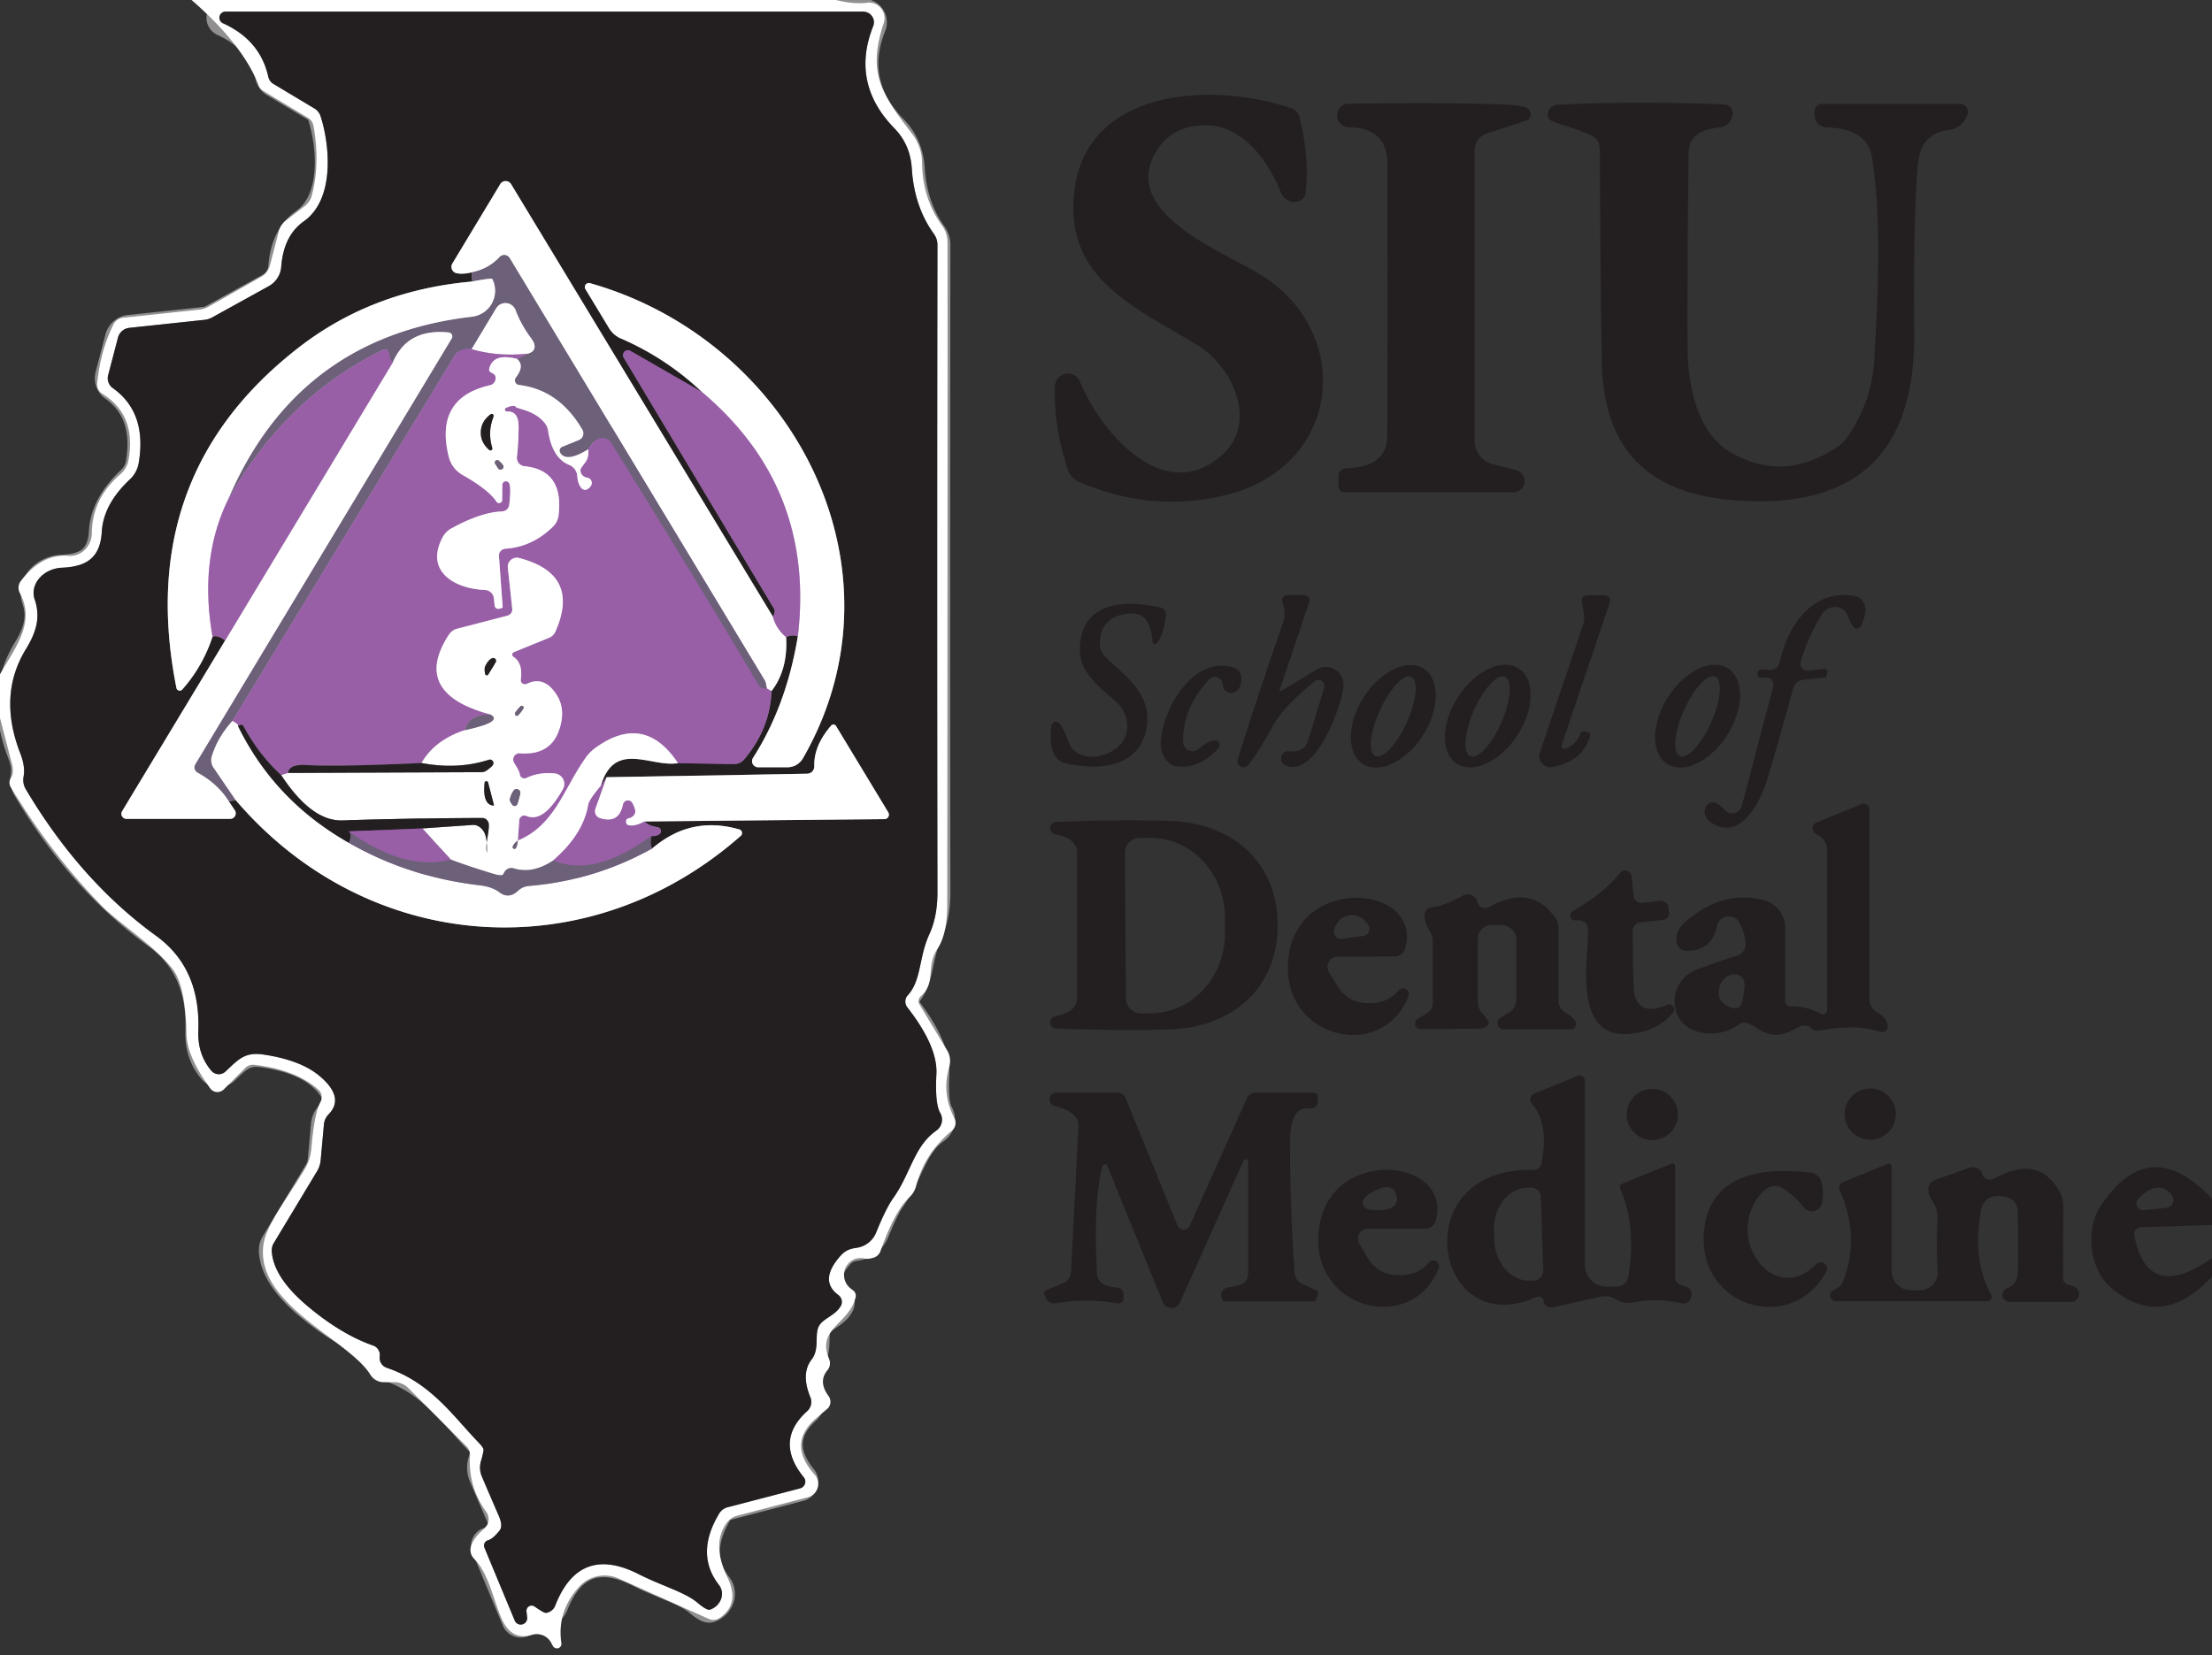 <?xml version="1.0" encoding="UTF-8" standalone="no"?>
<!DOCTYPE svg PUBLIC "-//W3C//DTD SVG 1.1//EN" "http://www.w3.org/Graphics/SVG/1.1/DTD/svg11.dtd">
<svg xmlns="http://www.w3.org/2000/svg" version="1.1" viewBox="0.00 0.00 171.00 128.00">
<rect x="0.00" y="0.00" width="171.00" height="128.00" fill="#333333" stroke="none"/>
<g stroke-width="2.00" fill="none" stroke-linecap="butt">
<path stroke="#918f90" vector-effect="non-scaling-stroke" d="
  M 40.75 125.06
  L 40.70 124.60
  A 0.40 0.40 0.0 0 1 41.33 124.23
  Q 42.06 124.74 42.21 124.72
  A 0.89 0.89 0.0 0 0 42.92 124.16
  Q 44.78 119.40 49.36 121.72
  C 51.22 122.66 52.95 123.11 53.94 123.95
  Q 54.65 124.55 54.89 124.47
  A 1.30 1.19 -27.6 0 0 55.58 122.56
  Q 53.72 120.17 55.59 117.05
  A 1.08 1.08 0.0 0 1 56.26 116.55
  L 61.85 115.09
  A 0.54 0.53 -26.6 0 0 62.14 114.24
  Q 59.85 111.42 62.40 109.12
  A 0.96 0.96 0.0 0 0 62.64 108.03
  Q 61.90 106.22 62.74 105.13
  C 63.42 104.25 62.89 103.14 63.37 102.44
  C 63.74 101.92 64.59 101.69 64.99 101.00
  A 0.66 0.65 33.3 0 0 64.81 100.14
  Q 63.26 99.00 65.02 97.06
  A 1.70 1.69 -73.8 0 1 65.98 96.53
  Q 66.16 96.50 66.33 96.47
  A 1.92 1.91 -84.4 0 0 67.73 95.31
  Q 68.48 93.45 69.05 92.65
  C 70.41 90.73 70.66 88.63 72.38 87.43
  A 1.04 1.04 0.0 0 0 72.68 86.05
  Q 72.27 85.35 72.39 83.05
  Q 72.50 80.92 70.14 77.89
  A 0.72 0.71 48.0 0 1 70.18 76.96
  C 71.24 75.80 71.02 74.03 71.85 72.23
  Q 72.47 70.88 72.47 69.00
  Q 72.43 44.26 72.47 18.93
  A 1.44 1.43 27.0 0 0 72.19 18.08
  Q 70.68 15.98 70.49 13.06
  Q 70.38 11.19 69.14 9.92
  Q 65.75 6.44 67.50 2.03
  A 0.83 0.82 10.8 0 0 66.73 0.90
  L 17.43 0.90
  A 0.47 0.47 0.0 0 0 17.24 1.80
  Q 20.11 3.10 20.74 5.93
  A 0.87 0.85 -81.2 0 0 21.14 6.49
  L 24.31 8.39
  A 1.11 1.09 7.7 0 1 24.79 9.01
  C 25.52 11.30 25.88 15.43 23.48 17.12
  Q 21.92 18.22 21.74 20.64
  A 1.88 1.87 -12.5 0 1 20.79 22.12
  L 16.41 24.54
  A 1.65 1.59 25.9 0 1 15.83 24.73
  L 10.01 25.35
  A 1.02 1.02 0.0 0 0 9.12 26.11
  L 8.36 29.01
  A 0.95 0.93 -65.4 0 0 8.72 30.01
  Q 11.39 31.91 10.72 35.82
  A 2.25 2.24 -16.7 0 1 10.05 37.06
  Q 7.99 38.99 7.87 41.12
  C 7.75 43.23 6.57 43.82 4.79 43.90
  A 2.19 1.84 -9.2 0 0 2.68 46.35
  C 3.13 47.67 2.85 48.82 2.00 50.20
  Q -0.18 53.77 1.57 58.26
  Q 1.97 59.29 1.82 60.07
  A 1.41 1.38 -55.7 0 0 1.99 61.02
  Q 6.18 68.09 12.06 72.36
  Q 15.52 74.86 15.33 79.73
  Q 15.27 81.54 16.34 82.80
  A 0.76 0.75 47.8 0 0 17.43 82.86
  C 18.43 81.92 18.92 81.34 20.33 81.54
  Q 23.21 81.96 24.69 83.19
  Q 26.68 84.86 25.40 86.17
  A 1.30 1.29 69.7 0 0 25.04 86.96
  L 24.79 89.71
  A 2.01 2.00 -27.3 0 1 24.52 90.55
  L 21.16 96.13
  A 1.13 1.10 59.1 0 0 21.01 96.76
  Q 21.14 98.79 23.80 101.02
  Q 26.39 103.19 28.85 104.05
  A 0.77 0.75 -79.8 0 1 29.36 104.80
  Q 29.36 104.88 29.35 104.95
  A 0.81 0.81 0.0 0 0 29.90 105.77
  C 33.31 106.91 35.05 109.54 37.02 111.57
  Q 37.41 111.98 37.38 112.15
  Q 37.32 112.52 37.18 112.99
  A 1.78 1.72 -47.4 0 0 37.21 114.07
  Q 37.27 114.24 38.56 117.22
  Q 38.90 118.00 38.62 118.35
  Q 38.09 119.01 37.74 119.10
  A 0.43 0.43 0.0 0 0 37.45 119.68
  L 39.79 125.31
  A 0.50 0.50 0.0 0 0 40.75 125.06"
/>
<path stroke="#48404d" vector-effect="non-scaling-stroke" d="
  M 36.47 21.06
  L 36.50 21.77"
/>
<path stroke="#918f90" vector-effect="non-scaling-stroke" d="
  M 36.50 21.77
  Q 28.80 22.45 23.11 26.86
  Q 10.36 36.74 13.64 53.20
  A 0.26 0.26 0.0 0 0 14.09 53.32
  Q 15.68 51.52 16.43 49.23"
/>
<path stroke="#5e3f64" vector-effect="non-scaling-stroke" d="
  M 16.43 49.23
  Q 16.80 49.08 17.41 49.52"
/>
<path stroke="#918f90" vector-effect="non-scaling-stroke" d="
  M 17.41 49.52
  L 9.44 62.73
  A 0.39 0.39 0.0 0 0 9.78 63.32
  L 17.79 63.32
  A 0.43 0.43 0.0 0 0 18.15 62.65
  L 17.69 61.97"
/>
<path stroke="#48404d" vector-effect="non-scaling-stroke" d="
  M 17.69 61.97
  L 18.23 61.88"
/>
<path stroke="#918f90" vector-effect="non-scaling-stroke" d="
  M 18.23 61.88
  C 28.48 73.86 45.46 75.04 57.27 64.63
  A 0.29 0.29 0.0 0 0 57.16 64.14
  Q 53.41 63.05 50.43 65.60"
/>
<path stroke="#48404d" vector-effect="non-scaling-stroke" d="
  M 50.43 65.60
  Q 50.21 65.35 50.36 64.65"
/>
<path stroke="#5e3f64" vector-effect="non-scaling-stroke" d="
  M 50.36 64.65
  Q 50.72 64.68 50.96 64.52
  A 0.31 0.31 0.0 0 0 50.82 63.96
  Q 50.11 63.86 49.83 63.52"
/>
<path stroke="#918f90" vector-effect="non-scaling-stroke" d="
  M 49.83 63.52
  L 68.38 63.34
  A 0.35 0.34 74.2 0 0 68.67 62.82
  L 64.63 56.14
  A 0.23 0.23 0.0 0 0 64.25 56.11
  Q 62.90 57.67 62.95 59.25
  A 0.56 0.56 0.0 0 1 62.40 59.83
  L 46.89 60.10"
/>
<path stroke="#5e3f64" vector-effect="non-scaling-stroke" d="
  M 46.89 60.10
  Q 46.67 60.44 46.44 60.78"
/>
<path stroke="#918f90" vector-effect="non-scaling-stroke" d="
  M 46.44 60.78
  C 47.51 57.19 50.31 59.36 52.41 59.01"
/>
<path stroke="#5e3f64" vector-effect="non-scaling-stroke" d="
  M 52.41 59.01
  L 56.71 59.09
  A 1.04 1.04 0.0 0 0 57.52 58.73
  Q 59.53 56.35 59.64 53.44"
/>
<path stroke="#918f90" vector-effect="non-scaling-stroke" d="
  M 59.64 53.44
  Q 60.92 51.78 60.77 49.27"
/>
<path stroke="#5e3f64" vector-effect="non-scaling-stroke" d="
  M 60.77 49.27
  Q 61.13 49.06 61.68 49.18"
/>
<path stroke="#918f90" vector-effect="non-scaling-stroke" d="
  M 61.68 49.18
  Q 60.80 54.57 58.21 58.61
  A 0.47 0.47 0.0 0 0 58.61 59.33
  L 60.88 59.33
  A 1.39 1.37 -74.8 0 0 62.07 58.64
  C 70.53 43.93 61.23 26.32 45.62 21.90
  A 0.31 0.31 0.0 0 0 45.26 22.36
  L 47.08 25.37
  A 2.04 1.97 85.0 0 0 48.01 26.18
  Q 51.49 27.69 54.26 30.31"
/>
<path stroke="#5e3f64" vector-effect="non-scaling-stroke" d="
  M 54.26 30.31
  L 48.75 27.14
  A 0.38 0.38 0.0 0 0 48.23 27.67
  L 59.84 47.07
  A 0.36 0.33 34.2 0 1 59.89 47.28
  Q 59.86 47.53 59.74 47.67"
/>
<path stroke="#918f90" vector-effect="non-scaling-stroke" d="
  M 59.74 47.67
  L 39.51 14.24
  A 0.49 0.49 0.0 0 0 38.67 14.24
  L 34.97 20.38
  A 0.50 0.50 0.0 0 0 35.28 21.12
  Q 35.74 21.23 36.47 21.06"
/>
<path stroke="#ccafd3" vector-effect="non-scaling-stroke" d="
  M 59.74 47.67
  Q 59.99 48.61 60.77 49.27"
/>
<path stroke="#ccafd3" vector-effect="non-scaling-stroke" d="
  M 59.64 53.44
  Q 59.46 53.34 59.28 53.24"
/>
<path stroke="#b6b0bc" vector-effect="non-scaling-stroke" d="
  M 59.28 53.24
  L 59.19 52.81
  A 0.78 0.69 -68.0 0 0 59.13 52.64
  L 39.40 19.96
  A 0.49 0.49 0.0 0 0 38.62 19.88
  Q 37.77 20.80 36.47 21.06"
/>
<path stroke="#ccafd3" vector-effect="non-scaling-stroke" d="
  M 39.96 27.75
  Q 38.37 27.35 37.94 28.20
  Q 37.71 28.66 37.91 28.77
  Q 38.24 28.94 38.28 29.04
  A 0.56 0.56 0.0 0 1 37.88 29.79
  Q 33.55 30.78 34.70 35.34
  A 2.23 2.21 8.0 0 0 35.75 36.72
  Q 37.78 37.87 38.38 38.79
  A 0.24 0.24 0.0 0 0 38.82 38.66
  L 38.83 37.50
  A 0.28 0.28 0.0 0 1 39.37 37.39
  Q 39.52 37.69 39.37 39.02
  A 0.59 0.59 0.0 0 1 38.81 39.55
  Q 37.17 39.61 34.88 40.87
  A 1.73 1.67 -1.9 0 0 34.21 41.56
  C 32.84 44.18 35.12 45.52 37.49 45.62
  A 0.72 0.72 0.0 0 1 38.18 46.27
  L 38.24 46.83
  A 0.28 0.28 0.0 0 0 38.60 47.07
  L 38.86 46.99
  L 38.86 46.98
  L 38.57 42.99
  A 0.53 0.53 0.0 0 1 39.06 42.43
  Q 41.13 42.30 42.73 40.74
  A 1.48 1.46 -18.8 0 0 43.18 39.84
  Q 43.60 36.36 40.54 36.05
  A 0.65 0.65 0.0 0 1 39.96 35.32
  Q 40.08 34.32 40.09 33.01
  Q 40.10 31.78 39.19 31.82
  A 0.15 0.15 0.0 0 1 39.13 31.53
  Q 39.79 31.25 39.91 31.50
  Q 39.92 31.52 40.44 31.67
  Q 41.64 32.04 42.17 32.79
  A 1.16 1.07 -69.2 0 1 42.37 33.29
  Q 42.68 35.41 44.00 35.95
  A 1.02 0.99 9.6 0 1 44.63 36.81
  Q 44.67 37.46 44.98 37.77
  A 0.35 0.35 0.0 0 0 45.40 37.83
  Q 45.52 37.77 45.65 37.61
  A 0.41 0.40 -64.4 0 0 45.42 36.95
  Q 44.87 36.84 44.87 36.32
  Q 44.87 36.23 45.23 35.78
  Q 45.53 35.40 45.48 34.74"
/>
<path stroke="#ccafd3" vector-effect="non-scaling-stroke" d="
  M 52.41 59.01
  Q 49.80 55.09 46.02 57.84
  A 3.28 3.23 0.4 0 0 45.37 58.47
  C 43.62 60.84 42.96 63.79 40.03 65.00
  L 40.14 63.43
  A 0.40 0.39 13.1 0 1 40.69 63.09
  Q 42.03 63.67 43.52 61.01
  A 0.82 0.81 17.6 0 0 42.89 59.81
  Q 41.66 59.69 40.69 60.16
  A 0.36 0.36 0.0 0 1 40.18 59.86
  Q 40.17 59.67 39.75 59.00
  A 0.49 0.48 75.7 0 1 40.19 58.25
  Q 42.59 58.43 43.25 56.37
  Q 43.74 54.87 43.05 53.76
  Q 42.09 52.22 40.73 52.88
  A 0.33 0.32 -9.5 0 1 40.26 52.55
  Q 40.43 51.26 39.69 50.79
  A 0.21 0.20 50.7 0 1 39.72 50.43
  L 42.44 49.32
  A 0.93 0.91 0.6 0 0 42.93 48.85
  Q 44.91 44.39 40.13 43.15
  A 0.70 0.69 4.4 0 0 39.26 43.89
  L 39.60 47.07
  A 0.50 0.50 0.0 0 1 39.23 47.61
  L 35.34 48.62
  A 1.08 1.05 -79.9 0 0 34.71 49.07
  Q 31.75 53.59 37.93 55.26"
/>
<path stroke="#836090" vector-effect="non-scaling-stroke" d="
  M 37.93 55.26
  Q 36.22 55.22 35.94 56.46"
/>
<path stroke="#ccafd3" vector-effect="non-scaling-stroke" d="
  M 35.94 56.46
  Q 33.62 57.22 32.58 59.00"
/>
<path stroke="#5e3f64" vector-effect="non-scaling-stroke" d="
  M 32.58 59.00
  Q 26.08 59.30 23.75 59.16
  Q 22.34 59.07 22.27 59.77"
/>
<path stroke="#ccafd3" vector-effect="non-scaling-stroke" d="
  M 22.27 59.77
  L 21.74 59.94"
/>
<path stroke="#5e3f64" vector-effect="non-scaling-stroke" d="
  M 21.74 59.94
  Q 20.02 58.37 18.82 56.15
  Q 18.71 55.94 18.40 56.14"
/>
<path stroke="#ccafd3" vector-effect="non-scaling-stroke" d="
  M 18.40 56.14
  Q 18.46 56.03 17.97 55.75"
/>
<path stroke="#836090" vector-effect="non-scaling-stroke" d="
  M 59.28 53.24
  Q 58.82 53.27 58.68 53.04
  Q 53.05 43.58 47.22 34.21
  A 0.62 0.55 84.0 0 0 46.99 34.00
  Q 46.18 33.55 45.48 34.74"
/>
<path stroke="#b6b0bc" vector-effect="non-scaling-stroke" d="
  M 45.48 34.74
  Q 43.79 35.79 43.31 35.02
  A 0.32 0.32 0.0 0 1 43.46 34.55
  L 44.76 34.02
  A 0.56 0.55 63.6 0 0 45.02 33.23
  Q 43.23 30.15 40.13 29.77
  A 0.36 0.36 0.0 0 1 39.88 29.19
  Q 40.59 28.27 39.96 27.75"
/>
<path stroke="#836090" vector-effect="non-scaling-stroke" d="
  M 39.96 27.75
  L 40.77 27.35"
/>
<path stroke="#b6b0bc" vector-effect="non-scaling-stroke" d="
  M 40.77 27.35
  Q 41.26 27.24 41.32 26.88
  Q 41.37 26.57 41.06 26.16
  Q 40.26 25.08 39.86 23.99
  A 0.84 0.83 50.6 0 0 38.36 23.84
  L 36.46 27.00"
/>
<path stroke="#836090" vector-effect="non-scaling-stroke" d="
  M 36.46 27.00
  Q 36.00 26.87 35.43 27.20
  A 0.69 0.64 -86.8 0 0 35.20 27.42
  L 17.97 55.75"
/>
<path stroke="#b6b0bc" vector-effect="non-scaling-stroke" d="
  M 17.97 55.75
  Q 16.84 56.99 16.38 58.47
  A 1.04 1.02 -53.8 0 0 16.51 59.36
  L 18.23 61.88"
/>
<path stroke="#b6b0bc" vector-effect="non-scaling-stroke" d="
  M 17.69 61.97
  Q 16.83 60.60 15.27 59.75
  A 0.47 0.47 0.0 0 1 15.10 59.09
  L 34.92 26.17
  A 0.31 0.30 18.6 0 0 34.69 25.71
  Q 31.48 25.38 30.35 28.05"
/>
<path stroke="#836090" vector-effect="non-scaling-stroke" d="
  M 30.35 28.05
  Q 30.09 27.64 30.10 27.39
  A 0.36 0.35 -11.8 0 0 29.59 27.06
  Q 22.05 30.73 17.60 38.70"
/>
<path stroke="#b6b0bc" vector-effect="non-scaling-stroke" d="
  M 17.60 38.70
  Q 22.94 26.06 36.48 24.49
  A 2.02 2.02 0.0 0 0 38.06 21.58
  Q 38.01 21.48 36.50 21.77"
/>
<path stroke="#b6b0bc" vector-effect="non-scaling-stroke" d="
  M 40.03 65.00
  Q 39.76 65.18 39.64 65.44
  A 0.14 0.14 0.0 0 0 39.90 65.56
  Q 40.01 65.33 40.03 65.00"
/>
<path stroke="#ccafd3" vector-effect="non-scaling-stroke" d="
  M 46.44 60.78
  Q 45.55 61.84 45.48 62.23
  Q 45.10 64.50 42.78 66.53"
/>
<path stroke="#b6b0bc" vector-effect="non-scaling-stroke" d="
  M 42.78 66.53
  Q 41.18 67.60 39.72 67.15
  A 0.63 0.63 0.0 0 0 39.06 67.34
  Q 38.99 67.43 38.90 67.61
  Q 38.82 67.77 38.14 67.57
  Q 36.16 66.97 34.85 66.47"
/>
<path stroke="#ccafd3" vector-effect="non-scaling-stroke" d="
  M 34.85 66.47
  L 32.65 64.06"
/>
<path stroke="#918f90" vector-effect="non-scaling-stroke" d="
  M 32.65 64.06
  L 36.56 63.79
  A 1.03 0.80 68.0 0 1 37.37 64.26
  Q 37.69 64.73 37.64 65.92
  A 0.01 0.00 41.4 0 1 37.63 65.92
  C 37.50 65.23 37.81 64.49 37.79 63.76
  A 0.53 0.52 88.9 0 0 37.27 63.25
  Q 31.85 63.27 26.48 63.44
  Q 24.09 63.52 21.74 59.94"
/>
<path stroke="#918f90" vector-effect="non-scaling-stroke" d="
  M 22.27 59.77
  L 37.20 59.71
  A 0.74 0.74 0.0 0 0 37.62 59.58
  Q 38.03 59.29 38.11 59.14
  A 0.27 0.27 0.0 0 0 37.79 58.75
  Q 35.38 59.53 32.58 59.00"
/>
<path stroke="#b6b0bc" vector-effect="non-scaling-stroke" d="
  M 35.94 56.46
  Q 38.91 55.82 37.93 55.26"
/>
<path stroke="#5e3f64" vector-effect="non-scaling-stroke" d="
  M 32.65 64.06
  L 26.95 64.29"
/>
<path stroke="#48404d" vector-effect="non-scaling-stroke" d="
  M 26.95 64.29
  Q 27.27 64.50 26.97 65.17"
/>
<path stroke="#918f90" vector-effect="non-scaling-stroke" d="
  M 18.40 56.14
  Q 21.22 61.91 26.97 65.17"
/>
<path stroke="#b6b0bc" vector-effect="non-scaling-stroke" d="
  M 26.97 65.17
  Q 31.59 67.82 37.10 68.46
  Q 38.04 68.57 38.61 69.00
  Q 39.33 69.54 40.04 68.89
  A 1.37 1.36 20.3 0 1 40.88 68.51
  Q 45.97 68.09 50.43 65.60"
/>
<path stroke="#ccafd3" vector-effect="non-scaling-stroke" d="
  M 40.77 27.35
  Q 38.47 27.59 36.46 27.00"
/>
<path stroke="#ccafd3" vector-effect="non-scaling-stroke" d="
  M 61.68 49.18
  Q 63.03 37.70 54.26 30.31"
/>
<path stroke="#ccafd3" vector-effect="non-scaling-stroke" d="
  M 17.41 49.52
  L 30.35 28.05"
/>
<path stroke="#ccafd3" vector-effect="non-scaling-stroke" d="
  M 17.60 38.70
  Q 15.39 43.30 16.43 49.23"
/>
<path stroke="#836090" vector-effect="non-scaling-stroke" d="
  M 50.36 64.65
  Q 45.85 67.90 42.78 66.53"
/>
<path stroke="#836090" vector-effect="non-scaling-stroke" d="
  M 34.85 66.47
  Q 31.36 67.41 26.95 64.29"
/>
<path stroke="#ccafd3" vector-effect="non-scaling-stroke" d="
  M 49.83 63.52
  Q 49.17 63.89 48.67 63.83
  Q 48.41 63.80 48.39 63.59
  Q 48.36 63.31 48.59 63.27
  A 0.61 0.49 -13.5 0 0 49.09 62.62
  Q 48.94 62.13 48.80 62.00
  A 0.38 0.38 0.0 0 0 48.17 62.20
  Q 47.86 63.74 46.38 63.27
  A 0.57 0.56 18.9 0 1 46.02 62.54
  L 46.89 60.10"
/>
<path stroke="#918f90" vector-effect="non-scaling-stroke" d="
  M 37.17 33.38
  Q 37.13 34.18 37.80 34.78
  A 0.15 0.15 0.0 0 0 38.05 34.62
  Q 37.87 34.01 37.89 33.41
  Q 37.92 32.82 38.15 32.22
  A 0.15 0.15 0.0 0 0 37.92 32.04
  Q 37.20 32.58 37.17 33.38"
/>
<path stroke="#b6b0bc" vector-effect="non-scaling-stroke" d="
  M 38.55 35.62
  A 0.18 0.18 0.0 0 0 38.28 35.85
  L 38.50 36.20
  A 0.22 0.22 0.0 0 0 38.90 36.02
  Q 38.89 35.94 38.55 35.62"
/>
<path stroke="#918f90" vector-effect="non-scaling-stroke" d="
  M 37.75 52.15
  L 38.32 51.21
  A 0.22 0.22 0.0 0 0 38.04 50.90
  Q 37.73 51.04 37.50 51.55
  Q 37.43 51.73 37.50 52.10
  A 0.14 0.13 55.5 0 0 37.75 52.15"
/>
<path stroke="#b6b0bc" vector-effect="non-scaling-stroke" d="
  M 40.25 54.61
  Q 40.07 54.80 39.88 55.04
  A 0.18 0.13 -83.9 0 0 40.04 55.31
  Q 40.23 55.14 40.46 54.78
  A 0.14 0.14 0.0 0 0 40.25 54.61"
/>
<path stroke="#918f90" vector-effect="non-scaling-stroke" d="
  M 37.46 60.56
  Q 37.30 62.20 38.12 62.29
  A 0.05 0.05 0.0 0 0 38.18 62.23
  L 37.74 60.54
  A 0.14 0.14 0.0 0 0 37.46 60.56"
/>
<path stroke="#b6b0bc" vector-effect="non-scaling-stroke" d="
  M 40.01 62.15
  L 40.22 61.36
  A 0.29 0.29 0.0 0 0 39.72 61.11
  Q 39.57 61.28 39.42 61.78
  A 0.18 0.17 -42.1 0 0 39.41 61.88
  Q 39.43 62.00 39.60 62.23
  A 0.23 0.23 0.0 0 0 40.01 62.15"
/>
</g>
<path fill="#ffffff" d="
  M 35.00 0.00
  L 54.36 0.00
  L 64.63 0.00
  Q 65.99 0.34 67.04 0.21
  A 1.20 1.20 0.0 0 1 68.32 1.78
  C 67.02 5.69 68.17 7.28 70.52 10.36
  A 3.71 3.64 26.5 0 1 71.28 12.56
  Q 71.31 15.35 72.82 17.43
  A 2.28 2.23 -63.6 0 1 73.25 18.76
  Q 73.26 33.22 73.23 69.94
  Q 73.22 72.26 72.47 73.37
  C 71.57 74.68 72.39 75.96 71.19 77.03
  A 0.52 0.51 -36.6 0 0 71.09 77.69
  L 73.22 81.22
  A 1.63 1.63 0.0 0 1 73.38 82.51
  Q 72.78 84.53 73.78 86.47
  A 0.78 0.78 0.0 0 1 73.59 87.43
  Q 71.49 89.16 70.82 91.71
  A 1.81 1.76 76.2 0 1 70.32 92.56
  Q 69.15 93.66 68.06 96.76
  A 0.82 0.81 1.4 0 1 67.54 97.25
  Q 67.10 97.39 66.83 97.32
  A 1.32 1.29 72.3 0 0 65.69 99.58
  Q 65.72 99.61 65.95 99.78
  A 0.54 0.52 -64.7 0 1 66.14 100.34
  C 65.60 102.42 63.10 102.73 64.10 105.10
  A 0.84 0.83 -36.7 0 1 63.97 105.95
  Q 63.23 106.83 64.05 107.95
  A 0.75 0.74 47.7 0 1 64.01 108.89
  Q 63.99 108.91 63.12 109.65
  Q 60.81 111.61 62.98 114.03
  A 1.07 1.07 0.0 0 1 62.45 115.78
  L 57.01 117.20
  A 1.50 1.50 0.0 0 0 56.14 117.81
  Q 55.01 119.46 56.23 121.96
  Q 57.24 124.03 55.62 125.12
  A 0.86 0.85 40.0 0 1 54.80 125.19
  L 47.82 122.06
  A 2.66 2.65 33.2 0 0 44.78 122.69
  Q 43.03 124.61 43.40 127.07
  A 0.35 0.35 0.0 0 1 42.77 127.32
  Q 42.68 127.18 42.64 127.09
  A 1.26 1.26 0.0 0 0 41.12 126.42
  Q 39.56 126.89 38.79 125.19
  C 38.15 123.78 37.79 121.69 36.69 120.58
  Q 35.78 119.65 37.45 118.19
  A 0.96 0.96 0.0 0 0 37.59 116.91
  Q 36.18 114.97 36.33 112.53
  A 0.86 0.85 25.0 0 0 36.08 111.86
  L 31.54 107.31
  A 1.51 1.49 66.9 0 0 30.49 106.88
  L 29.68 106.88
  A 1.21 1.21 0.0 0 1 28.63 106.30
  C 26.94 103.55 19.50 100.79 20.40 96.05
  C 20.68 94.60 22.29 92.53 23.56 90.40
  A 3.70 3.60 63.6 0 0 24.07 88.81
  Q 24.30 86.07 24.78 85.20
  A 0.76 0.76 0.0 0 0 24.62 84.27
  Q 22.88 82.72 19.66 82.34
  A 0.85 0.84 25.1 0 0 18.95 82.59
  L 17.29 84.25
  A 0.69 0.68 -40.2 0 1 16.26 84.17
  Q 14.46 81.70 14.42 80.00
  Q 14.34 76.25 13.37 74.97
  C 12.06 73.22 9.19 71.39 7.91 70.09
  Q 3.99 66.09 0.83 60.87
  A 0.69 0.67 46.7 0 1 0.84 60.15
  Q 0.87 60.11 0.89 60.08
  A 1.61 1.01 60.1 0 0 0.93 59.10
  L 0.00 55.52
  L 0.00 52.14
  C 1.09 50.20 2.79 48.17 1.54 45.87
  A 0.87 0.85 49.2 0 1 1.60 44.94
  Q 3.20 42.81 5.32 42.98
  A 1.78 1.65 -87.6 0 0 7.10 41.21
  Q 7.13 38.53 9.32 36.66
  A 1.89 1.88 -15.4 0 0 9.93 35.59
  Q 10.58 32.11 7.91 30.45
  A 0.86 0.84 18.9 0 1 7.51 29.65
  Q 7.77 27.10 8.77 25.09
  A 0.95 0.95 0.0 0 1 9.51 24.57
  L 15.42 23.94
  A 1.63 1.56 26.6 0 0 16.07 23.74
  L 20.18 21.41
  A 1.48 1.44 83.3 0 0 20.87 20.51
  L 21.56 17.86
  A 1.50 1.50 0.0 0 1 22.09 17.06
  L 23.59 15.91
  A 1.51 1.48 -13.0 0 0 24.11 15.10
  Q 24.76 12.59 24.23 9.71
  A 0.92 0.88 -81.0 0 0 23.82 9.12
  L 20.35 7.03
  A 0.83 0.82 5.8 0 1 20.00 6.61
  Q 18.77 3.44 14.81 0.00
  L 35.00 0.00
  Z
  M 40.75 125.06
  L 40.70 124.60
  A 0.40 0.40 0.0 0 1 41.33 124.23
  Q 42.06 124.74 42.21 124.72
  A 0.89 0.89 0.0 0 0 42.92 124.16
  Q 44.78 119.40 49.36 121.72
  C 51.22 122.66 52.95 123.11 53.94 123.95
  Q 54.65 124.55 54.89 124.47
  A 1.30 1.19 -27.6 0 0 55.58 122.56
  Q 53.72 120.17 55.59 117.05
  A 1.08 1.08 0.0 0 1 56.26 116.55
  L 61.85 115.09
  A 0.54 0.53 -26.6 0 0 62.14 114.24
  Q 59.85 111.42 62.40 109.12
  A 0.96 0.96 0.0 0 0 62.64 108.03
  Q 61.90 106.22 62.74 105.13
  C 63.42 104.25 62.89 103.14 63.37 102.44
  C 63.74 101.92 64.59 101.69 64.99 101.00
  A 0.66 0.65 33.3 0 0 64.81 100.14
  Q 63.26 99.00 65.02 97.06
  A 1.70 1.69 -73.8 0 1 65.98 96.53
  Q 66.16 96.50 66.33 96.47
  A 1.92 1.91 -84.4 0 0 67.73 95.31
  Q 68.48 93.45 69.05 92.65
  C 70.41 90.73 70.66 88.63 72.38 87.43
  A 1.04 1.04 0.0 0 0 72.68 86.05
  Q 72.27 85.35 72.39 83.05
  Q 72.50 80.92 70.14 77.89
  A 0.72 0.71 48.0 0 1 70.18 76.96
  C 71.24 75.80 71.02 74.03 71.85 72.23
  Q 72.47 70.88 72.47 69.00
  Q 72.43 44.26 72.47 18.93
  A 1.44 1.43 27.0 0 0 72.19 18.08
  Q 70.68 15.98 70.49 13.06
  Q 70.38 11.19 69.14 9.92
  Q 65.75 6.44 67.50 2.03
  A 0.83 0.82 10.8 0 0 66.73 0.90
  L 17.43 0.90
  A 0.47 0.47 0.0 0 0 17.24 1.80
  Q 20.11 3.10 20.74 5.93
  A 0.87 0.85 -81.2 0 0 21.14 6.49
  L 24.31 8.39
  A 1.11 1.09 7.7 0 1 24.79 9.01
  C 25.52 11.30 25.88 15.43 23.48 17.12
  Q 21.92 18.22 21.74 20.64
  A 1.88 1.87 -12.5 0 1 20.79 22.12
  L 16.41 24.54
  A 1.65 1.59 25.9 0 1 15.83 24.73
  L 10.01 25.35
  A 1.02 1.02 0.0 0 0 9.12 26.11
  L 8.36 29.01
  A 0.95 0.93 -65.4 0 0 8.72 30.01
  Q 11.39 31.91 10.72 35.82
  A 2.25 2.24 -16.7 0 1 10.05 37.06
  Q 7.99 38.99 7.87 41.12
  C 7.75 43.23 6.57 43.82 4.79 43.90
  A 2.19 1.84 -9.2 0 0 2.68 46.35
  C 3.13 47.67 2.85 48.82 2.00 50.20
  Q -0.18 53.77 1.57 58.26
  Q 1.97 59.29 1.82 60.07
  A 1.41 1.38 -55.7 0 0 1.99 61.02
  Q 6.18 68.09 12.06 72.36
  Q 15.52 74.86 15.33 79.73
  Q 15.27 81.54 16.34 82.80
  A 0.76 0.75 47.8 0 0 17.43 82.86
  C 18.43 81.92 18.92 81.34 20.33 81.54
  Q 23.21 81.96 24.69 83.19
  Q 26.68 84.86 25.40 86.17
  A 1.30 1.29 69.7 0 0 25.04 86.96
  L 24.79 89.71
  A 2.01 2.00 -27.3 0 1 24.52 90.55
  L 21.16 96.13
  A 1.13 1.10 59.1 0 0 21.01 96.76
  Q 21.14 98.79 23.80 101.02
  Q 26.39 103.19 28.85 104.05
  A 0.77 0.75 -79.8 0 1 29.36 104.80
  Q 29.36 104.88 29.35 104.95
  A 0.81 0.81 0.0 0 0 29.90 105.77
  C 33.31 106.91 35.05 109.54 37.02 111.57
  Q 37.41 111.98 37.38 112.15
  Q 37.32 112.52 37.18 112.99
  A 1.78 1.72 -47.4 0 0 37.21 114.07
  Q 37.27 114.24 38.56 117.22
  Q 38.90 118.00 38.62 118.35
  Q 38.09 119.01 37.74 119.10
  A 0.43 0.43 0.0 0 0 37.45 119.68
  L 39.79 125.31
  A 0.50 0.50 0.0 0 0 40.75 125.06
  Z"
/>
<path fill="#231f20" d="
  M 40.75 125.06
  A 0.50 0.50 0.0 0 1 39.79 125.31
  L 37.45 119.68
  A 0.43 0.43 0.0 0 1 37.74 119.10
  Q 38.09 119.01 38.62 118.35
  Q 38.90 118.00 38.56 117.22
  Q 37.27 114.24 37.21 114.07
  A 1.78 1.72 -47.4 0 1 37.18 112.99
  Q 37.32 112.52 37.38 112.15
  Q 37.41 111.98 37.02 111.57
  C 35.05 109.54 33.31 106.91 29.90 105.77
  A 0.81 0.81 0.0 0 1 29.35 104.95
  Q 29.36 104.88 29.36 104.80
  A 0.77 0.75 -79.8 0 0 28.85 104.05
  Q 26.39 103.19 23.80 101.02
  Q 21.14 98.79 21.01 96.76
  A 1.13 1.10 59.1 0 1 21.16 96.13
  L 24.52 90.55
  A 2.01 2.00 -27.3 0 0 24.79 89.71
  L 25.04 86.96
  A 1.30 1.29 69.7 0 1 25.40 86.17
  Q 26.68 84.86 24.69 83.19
  Q 23.21 81.96 20.33 81.54
  C 18.92 81.34 18.43 81.92 17.43 82.86
  A 0.76 0.75 47.8 0 1 16.34 82.80
  Q 15.27 81.54 15.33 79.73
  Q 15.52 74.86 12.06 72.36
  Q 6.18 68.09 1.99 61.02
  A 1.41 1.38 -55.7 0 1 1.82 60.07
  Q 1.97 59.29 1.57 58.26
  Q -0.18 53.77 2.00 50.20
  C 2.85 48.82 3.13 47.67 2.68 46.35
  A 2.19 1.84 -9.2 0 1 4.79 43.90
  C 6.57 43.82 7.75 43.23 7.87 41.12
  Q 7.99 38.99 10.05 37.06
  A 2.25 2.24 -16.7 0 0 10.72 35.82
  Q 11.39 31.91 8.72 30.01
  A 0.95 0.93 -65.4 0 1 8.36 29.01
  L 9.12 26.11
  A 1.02 1.02 0.0 0 1 10.01 25.35
  L 15.83 24.73
  A 1.65 1.59 25.9 0 0 16.41 24.54
  L 20.79 22.12
  A 1.88 1.87 -12.5 0 0 21.74 20.64
  Q 21.92 18.22 23.48 17.12
  C 25.88 15.43 25.52 11.30 24.79 9.01
  A 1.11 1.09 7.7 0 0 24.31 8.39
  L 21.14 6.49
  A 0.87 0.85 -81.2 0 1 20.74 5.93
  Q 20.11 3.10 17.24 1.80
  A 0.47 0.47 0.0 0 1 17.43 0.90
  L 66.73 0.90
  A 0.83 0.82 10.8 0 1 67.50 2.03
  Q 65.75 6.44 69.14 9.92
  Q 70.38 11.19 70.49 13.06
  Q 70.68 15.98 72.19 18.08
  A 1.44 1.43 27.0 0 1 72.47 18.93
  Q 72.43 44.26 72.47 69.00
  Q 72.47 70.88 71.85 72.23
  C 71.02 74.03 71.24 75.80 70.18 76.96
  A 0.72 0.71 48.0 0 0 70.14 77.89
  Q 72.50 80.92 72.39 83.05
  Q 72.27 85.35 72.68 86.05
  A 1.04 1.04 0.0 0 1 72.38 87.43
  C 70.66 88.63 70.41 90.73 69.05 92.65
  Q 68.48 93.45 67.73 95.31
  A 1.92 1.91 -84.4 0 1 66.33 96.47
  Q 66.16 96.50 65.98 96.53
  A 1.70 1.69 -73.8 0 0 65.02 97.06
  Q 63.26 99.00 64.81 100.14
  A 0.66 0.65 33.3 0 1 64.99 101.00
  C 64.59 101.69 63.74 101.92 63.37 102.44
  C 62.89 103.14 63.42 104.25 62.74 105.13
  Q 61.90 106.22 62.64 108.03
  A 0.96 0.96 0.0 0 1 62.40 109.12
  Q 59.85 111.42 62.14 114.24
  A 0.54 0.53 -26.6 0 1 61.85 115.09
  L 56.26 116.55
  A 1.08 1.08 0.0 0 0 55.59 117.05
  Q 53.72 120.17 55.58 122.56
  A 1.30 1.19 -27.6 0 1 54.89 124.47
  Q 54.65 124.55 53.94 123.95
  C 52.95 123.11 51.22 122.66 49.36 121.72
  Q 44.78 119.40 42.92 124.16
  A 0.89 0.89 0.0 0 1 42.21 124.72
  Q 42.06 124.74 41.33 124.23
  A 0.40 0.40 0.0 0 0 40.70 124.60
  L 40.75 125.06
  Z
  M 36.47 21.06
  L 36.50 21.77
  Q 28.80 22.45 23.11 26.86
  Q 10.36 36.74 13.64 53.20
  A 0.26 0.26 0.0 0 0 14.09 53.32
  Q 15.68 51.52 16.43 49.23
  Q 16.80 49.08 17.41 49.52
  L 9.44 62.73
  A 0.39 0.39 0.0 0 0 9.78 63.32
  L 17.79 63.32
  A 0.43 0.43 0.0 0 0 18.15 62.65
  L 17.69 61.97
  L 18.23 61.88
  C 28.48 73.86 45.46 75.04 57.27 64.63
  A 0.29 0.29 0.0 0 0 57.16 64.14
  Q 53.41 63.05 50.43 65.60
  Q 50.21 65.35 50.36 64.65
  Q 50.72 64.68 50.96 64.52
  A 0.31 0.31 0.0 0 0 50.82 63.96
  Q 50.11 63.86 49.83 63.52
  L 68.38 63.34
  A 0.35 0.34 74.2 0 0 68.67 62.82
  L 64.63 56.14
  A 0.23 0.23 0.0 0 0 64.25 56.11
  Q 62.90 57.67 62.95 59.25
  A 0.56 0.56 0.0 0 1 62.40 59.83
  L 46.89 60.10
  Q 46.67 60.44 46.44 60.78
  C 47.51 57.19 50.31 59.36 52.41 59.01
  L 56.71 59.09
  A 1.04 1.04 0.0 0 0 57.52 58.73
  Q 59.53 56.35 59.64 53.44
  Q 60.92 51.78 60.77 49.27
  Q 61.13 49.06 61.68 49.18
  Q 60.80 54.57 58.21 58.61
  A 0.47 0.47 0.0 0 0 58.61 59.33
  L 60.88 59.33
  A 1.39 1.37 -74.8 0 0 62.07 58.64
  C 70.53 43.93 61.23 26.32 45.62 21.90
  A 0.31 0.31 0.0 0 0 45.26 22.36
  L 47.08 25.37
  A 2.04 1.97 85.0 0 0 48.01 26.18
  Q 51.49 27.69 54.26 30.31
  L 48.75 27.14
  A 0.38 0.38 0.0 0 0 48.23 27.67
  L 59.84 47.07
  A 0.36 0.33 34.2 0 1 59.89 47.28
  Q 59.86 47.53 59.74 47.67
  L 39.51 14.24
  A 0.49 0.49 0.0 0 0 38.67 14.24
  L 34.97 20.38
  A 0.50 0.50 0.0 0 0 35.28 21.12
  Q 35.74 21.23 36.47 21.06
  Z"
/>
<path fill="#231f20" d="
  M 99.83 15.60
  Q 99.60 15.55 99.33 15.33
  Q 99.12 15.16 99.00 14.84
  C 97.98 12.32 95.98 9.56 92.96 9.69
  Q 90.58 9.79 89.43 11.63
  C 86.59 16.16 93.68 19.10 97.05 21.00
  C 104.72 25.35 103.88 35.93 94.92 38.24
  Q 89.16 39.73 83.39 37.25
  A 1.51 1.50 2.8 0 1 82.56 36.34
  Q 81.44 32.98 81.55 29.87
  A 1.01 1.01 0.0 0 1 83.50 29.53
  C 85.12 33.50 90.08 39.22 94.54 35.12
  C 97.27 32.60 95.23 28.28 92.55 26.67
  C 87.41 23.59 82.13 21.37 83.09 14.53
  C 84.18 6.81 93.77 6.32 99.80 8.36
  A 1.02 1.00 -88.6 0 1 100.46 9.07
  Q 101.25 12.18 100.93 14.94
  A 0.92 0.80 9.9 0 1 99.83 15.60
  Z"
/>
<path fill="#231f20" d="
  M 103.93 38.06
  A 0.46 0.46 0.0 0 1 103.47 37.60
  L 103.47 36.79
  A 0.57 0.57 0.0 0 1 104.02 36.22
  Q 107.22 36.12 107.24 33.75
  Q 107.28 28.10 107.25 12.65
  Q 107.24 9.88 104.27 9.84
  A 0.91 0.91 0.0 0 1 103.37 8.96
  L 103.37 8.91
  A 0.86 0.85 88.7 0 1 104.21 8.02
  Q 112.13 7.92 116.24 8.08
  Q 117.55 8.13 118.02 8.35
  A 0.53 0.53 0.0 0 1 117.96 9.34
  L 114.96 10.31
  A 1.39 1.39 0.0 0 0 114.00 11.63
  L 114.00 34.10
  A 1.85 1.84 7.3 0 0 115.38 35.88
  L 117.22 36.36
  A 0.87 0.86 52.2 0 1 117.01 38.06
  L 103.93 38.06
  Z"
/>
<path fill="#231f20" d="
  M 151.51 8.03
  A 0.63 0.63 0.0 0 1 152.07 8.94
  L 151.95 9.18
  A 1.57 1.56 -79.9 0 1 150.74 10.03
  C 149.12 10.22 148.40 11.17 148.26 12.76
  Q 147.91 16.71 147.98 25.78
  Q 148.09 40.07 133.51 38.63
  Q 123.98 37.69 123.83 27.97
  Q 123.70 20.25 123.68 11.53
  A 1.20 1.19 11.6 0 0 122.95 10.43
  Q 121.89 9.98 120.31 9.50
  Q 119.77 9.34 119.68 9.06
  A 0.77 0.73 -9.9 0 1 120.39 8.10
  Q 126.24 7.81 133.29 8.07
  A 0.69 0.69 0.0 0 1 133.93 8.93
  L 133.91 9.01
  A 1.13 1.13 0.0 0 1 132.96 9.85
  C 131.71 10.00 130.57 10.33 130.54 11.85
  Q 130.44 19.26 130.46 26.75
  C 130.46 29.60 131.11 33.38 133.75 34.95
  Q 137.80 37.36 142.00 34.59
  A 2.99 2.91 0.8 0 0 142.75 33.88
  Q 144.71 31.14 144.90 27.71
  C 145.15 23.17 145.49 17.02 144.72 12.18
  Q 144.37 9.94 141.19 9.85
  A 0.93 0.92 1.0 0 1 140.29 8.93
  L 140.29 8.58
  A 0.55 0.54 -90.0 0 1 140.83 8.03
  L 151.51 8.03
  Z"
/>
<path fill="#ffffff" d="
  M 59.74 47.67
  Q 59.99 48.61 60.77 49.27
  Q 60.92 51.78 59.64 53.44
  Q 59.46 53.34 59.28 53.24
  L 59.19 52.81
  A 0.78 0.69 -68.0 0 0 59.13 52.64
  L 39.40 19.96
  A 0.49 0.49 0.0 0 0 38.62 19.88
  Q 37.77 20.80 36.47 21.06
  Q 35.74 21.23 35.28 21.12
  A 0.50 0.50 0.0 0 1 34.97 20.38
  L 38.67 14.24
  A 0.49 0.49 0.0 0 1 39.51 14.24
  L 59.74 47.67
  Z"
/>
<path fill="#6d6079" d="
  M 59.28 53.24
  Q 58.82 53.27 58.68 53.04
  Q 53.05 43.58 47.22 34.21
  A 0.62 0.55 84.0 0 0 46.99 34.00
  Q 46.18 33.55 45.48 34.74
  Q 43.79 35.79 43.31 35.02
  A 0.32 0.32 0.0 0 1 43.46 34.55
  L 44.76 34.02
  A 0.56 0.55 63.6 0 0 45.02 33.23
  Q 43.23 30.15 40.13 29.77
  A 0.36 0.36 0.0 0 1 39.88 29.19
  Q 40.59 28.27 39.96 27.75
  L 40.77 27.35
  Q 41.26 27.24 41.32 26.88
  Q 41.37 26.57 41.06 26.16
  Q 40.26 25.08 39.86 23.99
  A 0.84 0.83 50.6 0 0 38.36 23.84
  L 36.46 27.00
  Q 36.00 26.87 35.43 27.20
  A 0.69 0.64 -86.8 0 0 35.20 27.42
  L 17.97 55.75
  Q 16.84 56.99 16.38 58.47
  A 1.04 1.02 -53.8 0 0 16.51 59.36
  L 18.23 61.88
  L 17.69 61.97
  Q 16.83 60.60 15.27 59.75
  A 0.47 0.47 0.0 0 1 15.10 59.09
  L 34.92 26.17
  A 0.31 0.30 18.6 0 0 34.69 25.71
  Q 31.48 25.38 30.35 28.05
  Q 30.09 27.64 30.10 27.39
  A 0.36 0.35 -11.8 0 0 29.59 27.06
  Q 22.05 30.73 17.60 38.70
  Q 22.94 26.06 36.48 24.49
  A 2.02 2.02 0.0 0 0 38.06 21.58
  Q 38.01 21.48 36.50 21.77
  L 36.47 21.06
  Q 37.77 20.80 38.62 19.88
  A 0.49 0.49 0.0 0 1 39.40 19.96
  L 59.13 52.64
  A 0.78 0.69 -68.0 0 1 59.19 52.81
  L 59.28 53.24
  Z"
/>
<path fill="#ffffff" d="
  M 36.50 21.77
  Q 38.01 21.48 38.06 21.58
  A 2.02 2.02 0.0 0 1 36.48 24.49
  Q 22.94 26.06 17.60 38.70
  Q 15.39 43.30 16.43 49.23
  Q 15.68 51.52 14.09 53.32
  A 0.26 0.26 0.0 0 1 13.64 53.20
  Q 10.36 36.74 23.11 26.86
  Q 28.80 22.45 36.50 21.77
  Z"
/>
<path fill="#ffffff" d="
  M 61.68 49.18
  Q 63.03 37.70 54.26 30.31
  Q 51.49 27.69 48.01 26.18
  A 2.04 1.97 85.0 0 1 47.08 25.37
  L 45.26 22.36
  A 0.31 0.31 0.0 0 1 45.62 21.90
  C 61.23 26.32 70.53 43.93 62.07 58.64
  A 1.39 1.37 -74.8 0 1 60.88 59.33
  L 58.61 59.33
  A 0.47 0.47 0.0 0 1 58.21 58.61
  Q 60.80 54.57 61.68 49.18
  Z"
/>
<path fill="#ffffff" d="
  M 40.77 27.35
  Q 38.47 27.59 36.46 27.00
  L 38.36 23.84
  A 0.84 0.83 50.6 0 1 39.86 23.99
  Q 40.26 25.08 41.06 26.16
  Q 41.37 26.57 41.32 26.88
  Q 41.26 27.24 40.77 27.35
  Z"
/>
<path fill="#ffffff" d="
  M 17.69 61.97
  L 18.15 62.65
  A 0.43 0.43 0.0 0 1 17.79 63.32
  L 9.78 63.32
  A 0.39 0.39 0.0 0 1 9.44 62.73
  L 17.41 49.52
  L 30.35 28.05
  Q 31.48 25.38 34.69 25.71
  A 0.31 0.30 18.6 0 1 34.92 26.17
  L 15.10 59.09
  A 0.47 0.47 0.0 0 0 15.27 59.75
  Q 16.83 60.60 17.69 61.97
  Z"
/>
<path fill="#985fa7" d="
  M 30.35 28.05
  L 17.41 49.52
  Q 16.80 49.08 16.43 49.23
  Q 15.39 43.30 17.60 38.70
  Q 22.05 30.73 29.59 27.06
  A 0.36 0.35 -11.8 0 1 30.10 27.39
  Q 30.09 27.64 30.35 28.05
  Z"
/>
<path fill="#985fa7" d="
  M 36.46 27.00
  Q 38.47 27.59 40.77 27.35
  L 39.96 27.75
  Q 38.37 27.35 37.94 28.20
  Q 37.71 28.66 37.91 28.77
  Q 38.24 28.94 38.28 29.04
  A 0.56 0.56 0.0 0 1 37.88 29.79
  Q 33.55 30.78 34.70 35.34
  A 2.23 2.21 8.0 0 0 35.75 36.72
  Q 37.78 37.87 38.38 38.79
  A 0.24 0.24 0.0 0 0 38.82 38.66
  L 38.83 37.50
  A 0.28 0.28 0.0 0 1 39.37 37.39
  Q 39.52 37.69 39.37 39.02
  A 0.59 0.59 0.0 0 1 38.81 39.55
  Q 37.17 39.61 34.88 40.87
  A 1.73 1.67 -1.9 0 0 34.21 41.56
  C 32.84 44.18 35.12 45.52 37.49 45.62
  A 0.72 0.72 0.0 0 1 38.18 46.27
  L 38.24 46.83
  A 0.28 0.28 0.0 0 0 38.60 47.07
  L 38.86 46.99
  L 38.86 46.98
  L 38.57 42.99
  A 0.53 0.53 0.0 0 1 39.06 42.43
  Q 41.13 42.30 42.73 40.74
  A 1.48 1.46 -18.8 0 0 43.18 39.84
  Q 43.60 36.36 40.54 36.05
  A 0.65 0.65 0.0 0 1 39.96 35.32
  Q 40.08 34.32 40.09 33.01
  Q 40.10 31.78 39.19 31.82
  A 0.15 0.15 0.0 0 1 39.13 31.53
  Q 39.79 31.25 39.91 31.50
  Q 39.92 31.52 40.44 31.67
  Q 41.64 32.04 42.17 32.79
  A 1.16 1.07 -69.2 0 1 42.37 33.29
  Q 42.68 35.41 44.00 35.95
  A 1.02 0.99 9.6 0 1 44.63 36.81
  Q 44.67 37.46 44.98 37.77
  A 0.35 0.35 0.0 0 0 45.40 37.83
  Q 45.52 37.77 45.65 37.61
  A 0.41 0.40 -64.4 0 0 45.42 36.95
  Q 44.87 36.84 44.87 36.32
  Q 44.87 36.23 45.23 35.78
  Q 45.53 35.40 45.48 34.74
  Q 46.18 33.55 46.99 34.00
  A 0.62 0.55 84.0 0 1 47.22 34.21
  Q 53.05 43.58 58.68 53.04
  Q 58.82 53.27 59.28 53.24
  Q 59.46 53.34 59.64 53.44
  Q 59.53 56.35 57.52 58.73
  A 1.04 1.04 0.0 0 1 56.71 59.09
  L 52.41 59.01
  Q 49.80 55.09 46.02 57.84
  A 3.28 3.23 0.4 0 0 45.37 58.47
  C 43.62 60.84 42.96 63.79 40.03 65.00
  L 40.14 63.43
  A 0.40 0.39 13.1 0 1 40.69 63.09
  Q 42.03 63.67 43.52 61.01
  A 0.82 0.81 17.6 0 0 42.89 59.81
  Q 41.66 59.69 40.69 60.16
  A 0.36 0.36 0.0 0 1 40.18 59.86
  Q 40.17 59.67 39.75 59.00
  A 0.49 0.48 75.7 0 1 40.19 58.25
  Q 42.59 58.43 43.25 56.37
  Q 43.74 54.87 43.05 53.76
  Q 42.09 52.22 40.73 52.88
  A 0.33 0.32 -9.5 0 1 40.26 52.55
  Q 40.43 51.26 39.69 50.79
  A 0.21 0.20 50.7 0 1 39.72 50.43
  L 42.44 49.32
  A 0.93 0.91 0.6 0 0 42.93 48.85
  Q 44.91 44.39 40.13 43.15
  A 0.70 0.69 4.4 0 0 39.26 43.89
  L 39.60 47.07
  A 0.50 0.50 0.0 0 1 39.23 47.61
  L 35.34 48.62
  A 1.08 1.05 -79.9 0 0 34.71 49.07
  Q 31.75 53.59 37.93 55.26
  Q 36.22 55.22 35.94 56.46
  Q 33.62 57.22 32.58 59.00
  Q 26.08 59.30 23.75 59.16
  Q 22.34 59.07 22.27 59.77
  L 21.74 59.94
  Q 20.02 58.37 18.82 56.15
  Q 18.71 55.94 18.40 56.14
  Q 18.46 56.03 17.97 55.75
  L 35.20 27.42
  A 0.69 0.64 -86.8 0 1 35.43 27.20
  Q 36.00 26.87 36.46 27.00
  Z"
/>
<path fill="#985fa7" d="
  M 54.26 30.31
  Q 63.03 37.70 61.68 49.18
  Q 61.13 49.06 60.77 49.27
  Q 59.99 48.61 59.74 47.67
  Q 59.86 47.53 59.89 47.28
  A 0.36 0.33 34.2 0 0 59.84 47.07
  L 48.23 27.67
  A 0.38 0.38 0.0 0 1 48.75 27.14
  L 54.26 30.31
  Z"
/>
<path fill="#ffffff" d="
  M 39.96 27.75
  Q 40.59 28.27 39.88 29.19
  A 0.36 0.36 0.0 0 0 40.13 29.77
  Q 43.23 30.15 45.02 33.23
  A 0.56 0.55 63.6 0 1 44.76 34.02
  L 43.46 34.55
  A 0.32 0.32 0.0 0 0 43.31 35.02
  Q 43.79 35.79 45.48 34.74
  Q 45.53 35.40 45.23 35.78
  Q 44.87 36.23 44.87 36.32
  Q 44.87 36.84 45.42 36.95
  A 0.41 0.40 -64.4 0 1 45.65 37.61
  Q 45.52 37.77 45.40 37.83
  A 0.35 0.35 0.0 0 1 44.98 37.77
  Q 44.67 37.46 44.63 36.81
  A 1.02 0.99 9.6 0 0 44.00 35.95
  Q 42.68 35.41 42.37 33.29
  A 1.16 1.07 -69.2 0 0 42.17 32.79
  Q 41.64 32.04 40.44 31.67
  Q 39.92 31.52 39.91 31.50
  Q 39.79 31.25 39.13 31.53
  A 0.15 0.15 0.0 0 0 39.19 31.82
  Q 40.10 31.78 40.09 33.01
  Q 40.08 34.32 39.96 35.32
  A 0.65 0.65 0.0 0 0 40.54 36.05
  Q 43.60 36.36 43.18 39.84
  A 1.48 1.46 -18.8 0 1 42.73 40.74
  Q 41.13 42.30 39.06 42.43
  A 0.53 0.53 0.0 0 0 38.57 42.99
  L 38.86 46.98
  L 38.86 46.99
  L 38.60 47.07
  A 0.28 0.28 0.0 0 1 38.24 46.83
  L 38.18 46.27
  A 0.72 0.72 0.0 0 0 37.49 45.62
  C 35.12 45.52 32.84 44.18 34.21 41.56
  A 1.73 1.67 -1.9 0 1 34.88 40.87
  Q 37.17 39.61 38.81 39.55
  A 0.59 0.59 0.0 0 0 39.37 39.02
  Q 39.52 37.69 39.37 37.39
  A 0.28 0.28 0.0 0 0 38.83 37.50
  L 38.82 38.66
  A 0.24 0.24 0.0 0 1 38.38 38.79
  Q 37.78 37.87 35.75 36.72
  A 2.23 2.21 8.0 0 1 34.70 35.34
  Q 33.55 30.78 37.88 29.79
  A 0.56 0.56 0.0 0 0 38.28 29.04
  Q 38.24 28.94 37.91 28.77
  Q 37.71 28.66 37.94 28.20
  Q 38.37 27.35 39.96 27.75
  Z
  M 37.17 33.38
  Q 37.13 34.18 37.80 34.78
  A 0.15 0.15 0.0 0 0 38.05 34.62
  Q 37.87 34.01 37.89 33.41
  Q 37.92 32.82 38.15 32.22
  A 0.15 0.15 0.0 0 0 37.92 32.04
  Q 37.20 32.58 37.17 33.38
  Z
  M 38.55 35.62
  A 0.18 0.18 0.0 0 0 38.28 35.85
  L 38.50 36.20
  A 0.22 0.22 0.0 0 0 38.90 36.02
  Q 38.89 35.94 38.55 35.62
  Z"
/>
<path fill="#231f20" d="
  M 37.89 33.41
  Q 37.87 34.01 38.05 34.62
  A 0.15 0.15 0.0 0 1 37.80 34.78
  Q 37.13 34.18 37.17 33.38
  Q 37.20 32.58 37.92 32.04
  A 0.15 0.15 0.0 0 1 38.15 32.22
  Q 37.92 32.82 37.89 33.41
  Z"
/>
<path fill="#6d6079" d="
  M 38.55 35.62
  Q 38.89 35.94 38.90 36.02
  A 0.22 0.22 0.0 0 1 38.50 36.20
  L 38.28 35.85
  A 0.18 0.18 0.0 0 1 38.55 35.62
  Z"
/>
<path fill="#ffffff" d="
  M 40.03 65.00
  Q 39.76 65.18 39.64 65.44
  A 0.14 0.14 0.0 0 0 39.90 65.56
  Q 40.01 65.33 40.03 65.00
  C 42.96 63.79 43.62 60.84 45.37 58.47
  A 3.28 3.23 0.4 0 1 46.02 57.84
  Q 49.80 55.09 52.41 59.01
  C 50.31 59.36 47.51 57.19 46.44 60.78
  Q 45.55 61.84 45.48 62.23
  Q 45.10 64.50 42.78 66.53
  Q 41.18 67.60 39.72 67.15
  A 0.63 0.63 0.0 0 0 39.06 67.34
  Q 38.99 67.43 38.90 67.61
  Q 38.82 67.77 38.14 67.57
  Q 36.16 66.97 34.85 66.47
  L 32.65 64.06
  L 36.56 63.79
  A 1.03 0.80 68.0 0 1 37.37 64.26
  Q 37.69 64.73 37.64 65.92
  A 0.01 0.00 41.4 0 1 37.63 65.92
  C 37.50 65.23 37.81 64.49 37.79 63.76
  A 0.53 0.52 88.9 0 0 37.27 63.25
  Q 31.85 63.27 26.48 63.44
  Q 24.09 63.52 21.74 59.94
  L 22.27 59.77
  L 37.20 59.71
  A 0.74 0.74 0.0 0 0 37.62 59.58
  Q 38.03 59.29 38.11 59.14
  A 0.27 0.27 0.0 0 0 37.79 58.75
  Q 35.38 59.53 32.58 59.00
  Q 33.62 57.22 35.94 56.46
  Q 38.91 55.82 37.93 55.26
  Q 31.75 53.59 34.71 49.07
  A 1.08 1.05 -79.9 0 1 35.34 48.62
  L 39.23 47.61
  A 0.50 0.50 0.0 0 0 39.60 47.07
  L 39.26 43.89
  A 0.70 0.69 4.4 0 1 40.13 43.15
  Q 44.91 44.39 42.93 48.85
  A 0.93 0.91 0.6 0 1 42.44 49.32
  L 39.72 50.43
  A 0.21 0.20 50.7 0 0 39.69 50.79
  Q 40.43 51.26 40.26 52.55
  A 0.33 0.32 -9.5 0 0 40.73 52.88
  Q 42.09 52.22 43.05 53.76
  Q 43.74 54.87 43.25 56.37
  Q 42.59 58.43 40.19 58.25
  A 0.49 0.48 75.7 0 0 39.75 59.00
  Q 40.17 59.67 40.18 59.86
  A 0.36 0.36 0.0 0 0 40.69 60.16
  Q 41.66 59.69 42.89 59.81
  A 0.82 0.81 17.6 0 1 43.52 61.01
  Q 42.03 63.67 40.69 63.09
  A 0.40 0.39 13.1 0 0 40.14 63.43
  L 40.03 65.00
  Z
  M 37.75 52.15
  L 38.32 51.21
  A 0.22 0.22 0.0 0 0 38.04 50.90
  Q 37.73 51.04 37.50 51.55
  Q 37.43 51.73 37.50 52.10
  A 0.14 0.13 55.5 0 0 37.75 52.15
  Z
  M 40.25 54.61
  Q 40.07 54.80 39.88 55.04
  A 0.18 0.13 -83.9 0 0 40.04 55.31
  Q 40.23 55.14 40.46 54.78
  A 0.14 0.14 0.0 0 0 40.25 54.61
  Z
  M 37.46 60.56
  Q 37.30 62.20 38.12 62.29
  A 0.05 0.05 0.0 0 0 38.18 62.23
  L 37.74 60.54
  A 0.14 0.14 0.0 0 0 37.46 60.56
  Z
  M 40.01 62.15
  L 40.22 61.36
  A 0.29 0.29 0.0 0 0 39.72 61.11
  Q 39.57 61.28 39.42 61.78
  A 0.18 0.17 -42.1 0 0 39.41 61.88
  Q 39.43 62.00 39.60 62.23
  A 0.23 0.23 0.0 0 0 40.01 62.15
  Z"
/>
<path fill="#231f20" d="
  M 101.21 46.55
  L 98.92 53.36
  A 0.07 0.07 0.0 0 0 99.02 53.44
  L 101.79 51.77
  A 1.37 1.37 0.0 0 1 103.86 53.07
  C 103.73 54.52 101.77 60.16 99.39 59.19
  A 0.58 0.56 58.5 0 1 99.63 58.09
  Q 100.63 58.21 101.03 57.51
  A 1.00 0.95 -25.1 0 0 101.12 57.28
  L 102.37 53.17
  A 0.46 0.46 0.0 0 0 101.64 52.68
  Q 99.20 54.66 98.39 56.14
  Q 97.21 58.30 96.50 59.15
  A 0.47 0.47 0.0 0 1 95.69 58.70
  Q 97.05 54.33 99.17 48.18
  Q 99.45 47.38 99.14 46.58
  A 0.41 0.41 0.0 0 1 99.52 46.02
  L 100.83 46.02
  A 0.40 0.40 0.0 0 1 101.21 46.55
  Z"
/>
<path fill="#231f20" d="
  M 121.07 57.89
  Q 121.89 57.47 122.16 56.77
  A 0.33 0.33 0.0 0 1 122.57 56.57
  L 122.90 56.69
  A 0.07 0.07 0.0 0 1 122.95 56.77
  Q 122.46 58.85 120.02 59.31
  A 0.86 0.86 0.0 0 1 119.04 58.19
  L 122.37 48.34
  A 1.90 1.83 -41.6 0 0 122.44 47.43
  L 122.28 46.50
  A 0.41 0.40 -4.8 0 1 122.68 46.03
  L 124.07 46.03
  A 0.41 0.40 -80.3 0 1 124.45 46.57
  L 120.73 57.61
  A 0.24 0.23 -4.6 0 0 121.07 57.89
  Z"
/>
<path fill="#231f20" d="
  M 136.07 51.79
  Q 136.23 51.72 136.70 51.81
  A 0.77 0.76 -78.6 0 0 137.58 51.22
  C 138.19 48.40 140.06 45.56 143.32 46.08
  A 1.07 1.05 80.3 0 1 144.10 46.64
  Q 144.40 47.22 143.87 48.39
  A 0.36 0.36 0.0 0 1 143.24 48.43
  Q 142.99 48.06 142.86 47.64
  A 1.15 1.08 -39.2 0 0 140.85 47.50
  Q 139.78 49.19 139.21 51.18
  A 0.53 0.53 0.0 0 0 139.78 51.85
  L 141.00 51.72
  A 0.24 0.24 0.0 0 1 141.26 52.02
  L 141.17 52.35
  A 0.06 0.06 0.0 0 1 141.13 52.39
  L 139.39 52.57
  A 0.89 0.87 3.7 0 0 138.63 53.22
  Q 137.37 57.81 136.59 60.34
  C 135.96 62.36 134.36 65.11 132.19 63.54
  A 0.82 0.68 69.3 0 1 132.68 62.12
  Q 133.01 62.26 133.33 62.63
  A 0.77 0.76 32.1 0 0 134.65 62.33
  L 137.08 53.07
  A 0.54 0.54 0.0 0 0 136.52 52.40
  Q 136.14 52.43 136.11 52.42
  A 0.33 0.33 0.0 0 1 136.07 51.79
  Z"
/>
<path fill="#231f20" d="
  M 89.38 49.77
  A 0.18 0.18 0.0 0 1 89.09 49.64
  Q 88.95 47.29 87.30 47.44
  Q 85.08 47.65 85.02 49.71
  A 1.43 1.42 -65.6 0 0 85.40 50.73
  C 86.64 52.07 89.19 53.51 88.61 56.42
  C 88.02 59.37 84.89 59.60 82.35 59.02
  A 1.28 1.26 -7.7 0 1 81.54 58.41
  Q 81.09 57.63 81.28 56.11
  A 0.35 0.35 0.0 0 1 81.86 55.90
  Q 82.17 56.18 82.58 57.31
  C 83.20 59.07 85.64 58.66 86.61 57.57
  A 2.47 2.24 42.0 0 0 86.27 54.26
  C 85.07 53.18 83.47 52.05 83.48 50.27
  C 83.50 46.62 86.71 46.32 89.68 46.97
  A 0.58 0.58 0.0 0 1 90.13 47.62
  Q 89.90 49.31 89.38 49.77
  Z"
/>
<path fill="#231f20" d="
  M 37.50 52.10
  Q 37.43 51.73 37.50 51.55
  Q 37.73 51.04 38.04 50.90
  A 0.22 0.22 0.0 0 1 38.32 51.21
  L 37.75 52.15
  A 0.14 0.13 55.5 0 1 37.50 52.10
  Z"
/>
<path fill="#231f20" d="
  M 94.18 57.88
  Q 92.62 59.54 90.91 59.24
  A 1.85 1.43 -84.2 0 1 89.74 57.36
  C 89.87 54.97 91.97 51.04 94.97 51.52
  Q 96.30 51.74 95.86 53.08
  A 0.70 0.65 -40.5 0 1 94.54 53.02
  Q 94.51 52.73 94.37 52.56
  A 0.59 0.59 0.0 0 0 93.48 52.53
  Q 91.40 54.77 91.46 57.38
  A 0.73 0.73 0.0 0 0 92.65 57.92
  Q 93.53 57.19 93.96 57.25
  A 0.38 0.37 -64.3 0 1 94.18 57.88
  Z"
/>
<path fill="#231f20" d="
  M 110.058 51.704
  A 4.37 2.72 -57.5 0 1 110.004 56.852
  A 4.37 2.72 -57.5 0 1 105.362 59.076
  A 4.37 2.72 -57.5 0 1 105.416 53.928
  A 4.37 2.72 -57.5 0 1 110.058 51.704
  Z
  M 109.098 52.34
  A 3.36 1.14 -65.6 0 0 106.672 54.929
  A 3.36 1.14 -65.6 0 0 106.322 58.46
  A 3.36 1.14 -65.6 0 0 108.748 55.871
  A 3.36 1.14 -65.6 0 0 109.098 52.34
  Z"
/>
<path fill="#231f20" d="
  M 117.407 51.692
  A 4.39 2.73 -56.9 0 1 117.297 56.861
  A 4.39 2.73 -56.9 0 1 112.613 59.048
  A 4.39 2.73 -56.9 0 1 112.723 53.879
  A 4.39 2.73 -56.9 0 1 117.407 51.692
  Z
  M 116.341 52.34
  A 3.35 1.16 -66.4 0 0 113.937 54.946
  A 3.35 1.16 -66.4 0 0 113.659 58.48
  A 3.35 1.16 -66.4 0 0 116.063 55.874
  A 3.35 1.16 -66.4 0 0 116.341 52.34
  Z"
/>
<path fill="#231f20" d="
  M 133.577 51.682
  A 4.38 2.72 -57.6 0 1 133.527 56.837
  A 4.38 2.72 -57.6 0 1 128.883 59.078
  A 4.38 2.72 -57.6 0 1 128.933 53.923
  A 4.38 2.72 -57.6 0 1 133.577 51.682
  Z
  M 132.597 52.321
  A 3.36 1.15 -66.0 0 0 130.179 54.922
  A 3.36 1.15 -66.0 0 0 129.863 58.459
  A 3.36 1.15 -66.0 0 0 132.281 55.858
  A 3.36 1.15 -66.0 0 0 132.597 52.321
  Z"
/>
<path fill="#6d6079" d="
  M 40.25 54.61
  A 0.14 0.14 0.0 0 1 40.46 54.78
  Q 40.23 55.14 40.04 55.31
  A 0.18 0.13 -83.9 0 1 39.88 55.04
  Q 40.07 54.80 40.25 54.61
  Z"
/>
<path fill="#6d6079" d="
  M 37.93 55.26
  Q 38.91 55.82 35.94 56.46
  Q 36.22 55.22 37.93 55.26
  Z"
/>
<path fill="#ffffff" d="
  M 17.97 55.75
  Q 18.46 56.03 18.40 56.14
  Q 21.22 61.91 26.97 65.17
  Q 31.59 67.82 37.10 68.46
  Q 38.04 68.57 38.61 69.00
  Q 39.33 69.54 40.04 68.89
  A 1.37 1.36 20.3 0 1 40.88 68.51
  Q 45.97 68.09 50.43 65.60
  Q 53.41 63.05 57.16 64.14
  A 0.29 0.29 0.0 0 1 57.27 64.63
  C 45.46 75.04 28.48 73.86 18.23 61.88
  L 16.51 59.36
  A 1.04 1.02 -53.8 0 1 16.38 58.47
  Q 16.84 56.99 17.97 55.75
  Z"
/>
<path fill="#231f20" d="
  M 21.74 59.94
  Q 24.09 63.52 26.48 63.44
  Q 31.85 63.27 37.27 63.25
  A 0.53 0.52 88.9 0 1 37.79 63.76
  C 37.81 64.49 37.50 65.23 37.63 65.92
  A 0.01 0.00 41.4 0 0 37.64 65.92
  Q 37.69 64.73 37.37 64.26
  A 1.03 0.80 68.0 0 0 36.56 63.79
  L 32.65 64.06
  L 26.95 64.29
  Q 27.27 64.50 26.97 65.17
  Q 21.22 61.91 18.40 56.14
  Q 18.71 55.94 18.82 56.15
  Q 20.02 58.37 21.74 59.94
  Z"
/>
<path fill="#ffffff" d="
  M 49.83 63.52
  Q 49.17 63.89 48.67 63.83
  Q 48.41 63.80 48.39 63.59
  Q 48.36 63.31 48.59 63.27
  A 0.61 0.49 -13.5 0 0 49.09 62.62
  Q 48.94 62.13 48.80 62.00
  A 0.38 0.38 0.0 0 0 48.17 62.20
  Q 47.86 63.74 46.38 63.27
  A 0.57 0.56 18.9 0 1 46.02 62.54
  L 46.89 60.10
  L 62.40 59.83
  A 0.56 0.56 0.0 0 0 62.95 59.25
  Q 62.90 57.67 64.25 56.11
  A 0.23 0.23 0.0 0 1 64.63 56.14
  L 68.67 62.82
  A 0.35 0.34 74.2 0 1 68.38 63.34
  L 49.83 63.52
  Z"
/>
<path fill="#231f20" d="
  M 22.27 59.77
  Q 22.34 59.07 23.75 59.16
  Q 26.08 59.30 32.58 59.00
  Q 35.38 59.53 37.79 58.75
  A 0.27 0.27 0.0 0 1 38.11 59.14
  Q 38.03 59.29 37.62 59.58
  A 0.74 0.74 0.0 0 1 37.20 59.71
  L 22.27 59.77
  Z"
/>
<path fill="#231f20" d="
  M 37.74 60.54
  L 38.18 62.23
  A 0.05 0.05 0.0 0 1 38.12 62.29
  Q 37.30 62.20 37.46 60.56
  A 0.14 0.14 0.0 0 1 37.74 60.54
  Z"
/>
<path fill="#6d6079" d="
  M 39.60 62.23
  Q 39.43 62.00 39.41 61.88
  A 0.18 0.17 -42.1 0 1 39.42 61.78
  Q 39.57 61.28 39.72 61.11
  A 0.29 0.29 0.0 0 1 40.22 61.36
  L 40.01 62.15
  A 0.23 0.23 0.0 0 1 39.60 62.23
  Z"
/>
<path fill="#985fa7" d="
  M 46.44 60.78
  Q 46.67 60.44 46.89 60.10
  L 46.02 62.54
  A 0.57 0.56 18.9 0 0 46.38 63.27
  Q 47.86 63.74 48.17 62.20
  A 0.38 0.38 0.0 0 1 48.80 62.00
  Q 48.94 62.13 49.09 62.62
  A 0.61 0.49 -13.5 0 1 48.59 63.27
  Q 48.36 63.31 48.39 63.59
  Q 48.41 63.80 48.67 63.83
  Q 49.17 63.89 49.83 63.52
  Q 50.11 63.86 50.82 63.96
  A 0.31 0.31 0.0 0 1 50.96 64.52
  Q 50.72 64.68 50.36 64.65
  Q 45.85 67.90 42.78 66.53
  Q 45.10 64.50 45.48 62.23
  Q 45.55 61.84 46.44 60.78
  Z"
/>
<path fill="#231f20" d="
  M 144.51 62.58
  L 144.51 77.24
  A 1.18 1.18 0.0 0 0 145.11 78.27
  Q 145.84 78.68 145.94 79.27
  A 0.46 0.46 0.0 0 1 145.34 79.79
  Q 143.64 79.19 140.94 79.64
  Q 140.23 79.76 140.08 79.57
  Q 139.93 79.38 139.77 79.34
  A 1.19 1.16 34.5 0 0 138.90 79.49
  Q 137.27 80.49 135.89 79.55
  Q 134.89 78.87 134.52 79.16
  C 132.94 80.36 130.47 80.12 129.71 78.56
  A 2.64 2.62 -22.9 0 1 131.19 74.96
  Q 133.12 74.26 134.33 73.88
  A 0.90 0.89 84.3 0 0 134.93 73.14
  Q 135.02 72.45 134.47 71.36
  A 0.93 0.92 -52.4 0 0 132.74 71.59
  Q 132.33 73.56 130.35 73.52
  A 1.32 0.96 -58.9 0 1 130.17 71.39
  Q 133.12 68.75 136.38 69.62
  A 2.20 2.18 7.6 0 1 138.00 71.73
  L 138.00 77.41
  A 0.42 0.41 -0.7 0 0 138.43 77.82
  Q 139.56 77.77 140.80 78.40
  A 0.31 0.31 0.0 0 0 141.25 78.12
  L 141.25 65.70
  A 1.21 1.20 -74.8 0 0 140.66 64.66
  L 140.37 64.48
  A 0.50 0.50 0.0 0 1 140.44 63.59
  L 143.91 62.18
  A 0.43 0.43 0.0 0 1 144.51 62.58
  Z
  M 134.80 75.80
  A 1.15 0.93 -55.7 0 0 132.91 76.37
  Q 132.68 77.39 133.61 77.82
  Q 134.52 78.25 134.70 77.38
  Q 134.95 76.11 134.80 75.80
  Z"
/>
<path fill="#231f20" d="
  M 98.77 71.54
  C 98.77 76.47 95.20 79.45 90.45 79.60
  Q 86.50 79.72 81.63 79.53
  A 0.48 0.48 0.0 0 1 81.57 78.58
  Q 82.20 78.47 82.67 78.19
  A 1.22 1.22 0.0 0 0 83.26 77.30
  Q 83.26 77.29 83.26 71.54
  Q 83.26 65.80 83.26 65.79
  A 1.22 1.22 0.0 0 0 82.67 64.90
  Q 82.20 64.62 81.57 64.51
  A 0.48 0.48 0.0 0 1 81.63 63.56
  Q 86.50 63.36 90.44 63.48
  C 95.19 63.63 98.77 66.61 98.77 71.54
  Z
  M 86.96 65.96
  L 87.04 77.22
  A 1.15 1.15 0.0 0 0 88.20 78.36
  L 88.98 78.35
  A 6.17 5.77 89.6 0 0 94.70 72.14
  L 94.70 70.92
  A 6.17 5.77 89.6 0 0 88.88 64.79
  L 88.10 64.80
  A 1.15 1.15 0.0 0 0 86.96 65.96
  Z"
/>
<path fill="#985fa7" d="
  M 32.65 64.06
  L 34.85 66.47
  Q 31.36 67.41 26.95 64.29
  L 32.65 64.06
  Z"
/>
<path fill="#6d6079" d="
  M 26.95 64.29
  Q 31.36 67.41 34.85 66.47
  Q 36.16 66.97 38.14 67.57
  Q 38.82 67.77 38.90 67.61
  Q 38.99 67.43 39.06 67.34
  A 0.63 0.63 0.0 0 1 39.72 67.15
  Q 41.18 67.60 42.78 66.53
  Q 45.85 67.90 50.36 64.65
  Q 50.21 65.35 50.43 65.60
  Q 45.97 68.09 40.88 68.51
  A 1.37 1.36 20.3 0 0 40.04 68.89
  Q 39.33 69.54 38.61 69.00
  Q 38.04 68.57 37.10 68.46
  Q 31.59 67.82 26.97 65.17
  Q 27.27 64.50 26.95 64.29
  Z"
/>
<path fill="#6d6079" d="
  M 40.03 65.00
  Q 40.01 65.33 39.90 65.56
  A 0.14 0.14 0.0 0 1 39.64 65.44
  Q 39.76 65.18 40.03 65.00
  Z"
/>
<path fill="#231f20" d="
  M 121.82 71.17
  A 0.38 0.38 0.0 0 1 121.59 70.46
  Q 124.11 68.97 125.22 67.51
  A 0.51 0.51 0.0 0 1 126.13 67.77
  L 126.29 69.28
  A 0.61 0.60 83.4 0 0 126.96 69.82
  L 128.34 69.67
  A 0.58 0.58 0.0 0 1 128.98 70.19
  L 129.02 70.58
  A 0.50 0.50 0.0 0 1 128.57 71.13
  L 126.81 71.32
  A 0.66 0.65 -2.9 0 0 126.22 71.97
  Q 126.24 76.50 126.35 76.92
  Q 126.81 78.59 128.86 77.71
  A 0.39 0.39 0.0 0 1 129.32 78.32
  Q 128.02 79.86 125.73 79.96
  C 121.73 80.13 122.71 74.48 122.77 72.16
  Q 122.78 71.51 122.58 71.37
  Q 122.23 71.12 121.82 71.17
  Z"
/>
<path fill="#231f20" d="
  M 115.11 70.14
  Q 118.33 68.33 120.21 70.93
  A 1.48 1.46 -63.0 0 1 120.48 71.78
  L 120.48 77.39
  A 1.02 1.01 16.2 0 0 120.96 78.25
  Q 122.31 79.10 121.60 79.57
  A 0.18 0.13 19.8 0 1 121.50 79.60
  L 116.26 79.60
  A 0.49 0.49 0.0 0 1 116.00 78.69
  L 116.66 78.29
  A 1.18 1.17 74.8 0 0 117.23 77.28
  L 117.23 72.71
  A 1.18 1.18 0.0 0 0 116.05 71.53
  L 115.33 71.53
  A 1.09 1.09 0.0 0 0 114.24 72.62
  L 114.24 77.45
  A 1.37 1.34 25.4 0 0 114.56 78.32
  Q 115.14 78.99 115.10 79.13
  A 0.75 0.73 -76.1 0 1 114.44 79.54
  L 109.83 79.58
  A 0.43 0.43 0.0 0 1 109.60 78.78
  L 110.32 78.34
  A 0.90 0.89 -15.3 0 0 110.76 77.57
  L 110.76 72.79
  A 1.50 1.44 29.6 0 0 110.52 71.99
  Q 110.19 71.46 110.12 70.87
  A 0.64 0.63 83.3 0 1 110.67 70.16
  Q 111.68 70.04 113.07 69.26
  A 0.80 0.79 -26.4 0 1 114.18 69.63
  Q 114.19 69.64 114.21 69.75
  A 0.62 0.61 -21.5 0 0 115.11 70.14
  Z"
/>
<path fill="#231f20" d="
  M 103.41 73.98
  A 0.79 0.78 74.1 0 0 102.74 75.18
  L 103.43 76.30
  A 2.65 2.63 77.3 0 0 105.39 77.55
  Q 107.17 77.74 108.13 76.57
  A 0.45 0.45 0.0 0 1 108.89 77.02
  C 106.93 82.07 99.49 80.40 99.56 74.78
  C 99.65 67.49 110.03 68.27 108.63 73.34
  A 0.84 0.83 7.4 0 1 107.83 73.96
  L 103.41 73.98
  Z
  M 104.57 72.49
  Q 105.53 72.36 105.59 72.32
  A 0.59 0.59 0.0 0 0 105.75 71.48
  Q 105.17 70.66 104.33 70.77
  Q 103.50 70.89 103.15 71.83
  A 0.59 0.59 0.0 0 0 103.53 72.60
  Q 103.60 72.62 104.57 72.49
  Z"
/>
<path fill="#231f20" d="
  M 118.79 100.29
  C 110.82 103.88 108.50 90.19 118.54 90.47
  A 0.60 0.60 0.0 0 0 119.15 89.99
  Q 119.79 86.90 118.42 85.35
  A 0.50 0.50 0.0 0 1 118.61 84.56
  L 121.95 83.20
  A 0.41 0.41 0.0 0 1 122.52 83.58
  L 122.52 97.81
  A 1.68 1.68 0.0 0 0 124.20 99.49
  L 124.99 99.49
  A 0.90 0.90 0.0 0 0 125.88 98.73
  Q 126.52 94.80 125.26 91.95
  A 0.32 0.32 0.0 0 1 125.43 91.52
  L 129.20 89.99
  A 0.22 0.22 0.0 0 1 129.50 90.19
  L 129.50 98.86
  Q 129.50 98.87 129.50 98.88
  Q 129.55 99.30 130.34 99.50
  A 0.58 0.57 -75.8 0 1 130.75 100.20
  L 130.70 100.39
  A 0.56 0.55 13.4 0 1 130.04 100.79
  Q 128.05 100.34 126.24 100.72
  A 1.78 1.77 -34.3 0 1 124.94 100.48
  Q 124.86 100.43 124.84 100.42
  A 1.57 1.51 51.7 0 0 123.76 100.27
  L 120.02 101.09
  A 0.59 0.58 72.3 0 1 119.35 100.74
  Q 119.35 100.73 119.34 100.62
  A 0.39 0.39 0.0 0 0 118.79 100.29
  Z
  M 119.30 98.23
  L 119.12 92.57
  A 0.77 0.77 0.0 0 0 118.33 91.83
  L 118.06 91.84
  A 3.21 2.66 88.2 0 0 115.50 95.13
  L 115.52 95.91
  A 3.21 2.66 88.2 0 0 118.28 99.03
  L 118.55 99.02
  A 0.77 0.77 0.0 0 0 119.30 98.23
  Z"
/>
<circle fill="#231f20" cx="127.73" cy="86.18" r="1.98"/>
<circle fill="#231f20" cx="144.58" cy="86.15" r="1.98"/>
<path fill="#231f20" d="
  M 85.60 90.15
  A 0.20 0.20 0.0 0 0 85.23 90.17
  Q 84.51 92.78 84.80 98.47
  A 1.01 1.01 0.0 0 0 85.37 99.33
  Q 85.75 99.52 86.39 99.57
  A 0.50 0.50 0.0 0 1 86.85 100.07
  L 86.85 100.42
  A 0.38 0.38 0.0 0 1 86.41 100.79
  Q 83.88 100.36 81.63 100.78
  A 0.72 0.72 0.0 0 1 80.84 100.34
  L 80.73 100.06
  A 0.23 0.22 -23.0 0 1 80.85 99.77
  L 82.14 99.25
  A 1.07 1.07 0.0 0 0 82.80 98.31
  L 83.37 87.02
  A 0.99 0.98 23.6 0 0 83.07 86.27
  Q 82.57 85.78 81.56 85.53
  A 0.52 0.52 0.0 0 1 81.69 84.50
  L 86.43 84.50
  A 0.63 0.63 0.0 0 1 87.01 84.89
  L 91.02 94.75
  A 0.52 0.52 0.0 0 0 91.98 94.76
  L 96.40 84.91
  A 0.73 0.71 11.9 0 1 97.06 84.49
  L 101.52 84.49
  A 0.36 0.36 0.0 0 1 101.88 84.85
  L 101.88 85.16
  A 0.57 0.56 -85.6 0 1 101.23 85.72
  Q 99.71 85.48 99.72 88.47
  Q 99.73 93.45 100.08 98.43
  A 1.04 1.03 -80.3 0 0 100.68 99.29
  L 101.70 99.75
  A 0.33 0.33 0.0 0 1 101.87 100.18
  L 101.72 100.52
  A 0.22 0.21 -76.3 0 1 101.53 100.64
  L 94.63 100.64
  A 0.16 0.15 78.3 0 1 94.49 100.54
  L 94.41 100.30
  A 0.60 0.60 0.0 0 1 94.87 99.57
  L 95.76 99.39
  A 0.91 0.90 84.6 0 0 96.49 98.50
  L 96.49 89.86
  A 0.19 0.19 0.0 0 0 96.12 89.78
  L 91.22 100.71
  A 0.72 0.72 0.0 0 1 89.89 100.69
  L 85.60 90.15
  Z"
/>
<path fill="#231f20" d="
  M 154.12 91.15
  Q 157.60 89.22 159.21 92.14
  A 2.38 2.31 -59.9 0 1 159.51 93.33
  L 159.48 98.84
  A 0.53 0.53 0.0 0 0 159.98 99.37
  Q 160.04 99.37 160.33 99.49
  A 0.61 0.61 0.0 0 1 160.10 100.67
  L 155.35 100.67
  A 0.55 0.55 0.0 0 1 155.15 99.61
  Q 155.44 99.49 155.52 99.42
  A 1.33 1.32 -19.8 0 0 155.99 98.43
  Q 156.03 96.13 155.98 93.73
  Q 155.95 92.47 154.38 92.48
  A 1.25 1.24 -84.7 0 0 153.16 93.50
  Q 152.43 97.42 153.93 100.11
  A 0.34 0.33 75.3 0 1 153.64 100.61
  L 141.90 100.61
  A 0.44 0.44 0.0 0 1 141.71 99.78
  Q 141.97 99.65 142.00 99.63
  A 1.10 1.09 85.5 0 0 142.50 99.04
  Q 143.81 95.61 142.21 92.00
  A 0.43 0.43 0.0 0 1 142.44 91.42
  L 145.92 90.00
  A 0.23 0.23 0.0 0 1 146.23 90.21
  L 146.23 98.27
  A 1.51 1.50 -0.0 0 0 147.74 99.77
  L 148.40 99.77
  A 1.39 1.39 0.0 0 0 149.79 98.29
  Q 149.68 96.76 149.78 94.22
  C 149.82 93.03 149.15 92.91 149.07 92.05
  A 0.77 0.77 0.0 0 1 149.58 91.25
  L 152.24 90.30
  A 0.78 0.78 0.0 0 1 153.21 90.70
  Q 153.22 90.72 153.24 90.79
  A 0.61 0.61 0.0 0 0 154.12 91.15
  Z"
/>
<path fill="#231f20" d="
  M 105.76 95.01
  A 0.78 0.78 0.0 0 0 105.09 96.20
  L 105.77 97.32
  A 2.65 2.63 77.7 0 0 107.72 98.58
  Q 109.49 98.78 110.46 97.62
  A 0.45 0.45 0.0 0 1 111.22 98.07
  C 109.23 103.10 101.81 101.39 101.91 95.78
  C 102.04 88.50 112.40 89.34 110.98 94.40
  A 0.84 0.83 7.7 0 1 110.17 95.01
  L 105.76 95.01
  Z
  M 105.36 93.12
  Q 105.50 93.66 106.74 93.57
  Q 108.23 93.47 107.95 92.43
  Q 107.67 91.39 106.33 92.05
  Q 105.22 92.59 105.36 93.12
  Z"
/>
<path fill="#231f20" d="
  M 140.40 97.75
  A 0.50 0.50 0.0 0 1 141.19 98.34
  C 138.45 103.29 131.11 101.06 131.74 95.10
  C 132.19 90.87 136.06 90.22 139.99 90.68
  A 0.95 0.95 0.0 0 1 140.79 91.35
  Q 141.05 92.27 140.83 93.09
  A 0.79 0.79 0.0 0 1 139.45 93.37
  Q 138.82 92.56 137.97 91.98
  Q 137.00 91.30 136.14 92.30
  C 133.17 95.78 137.19 101.09 140.40 97.75
  Z"
/>
<path fill="#231f20" d="
  M 171.00 92.69
  L 171.00 94.73
  L 165.48 94.90
  A 0.52 0.52 0.0 0 0 164.99 95.51
  Q 166.01 100.80 171.00 97.28
  L 171.00 98.71
  Q 167.13 102.89 163.22 99.60
  C 161.50 98.15 161.20 95.07 162.38 93.28
  Q 166.14 87.55 171.00 92.69
  Z
  M 165.75 93.58
  L 167.47 93.40
  A 0.62 0.62 0.0 0 0 167.88 92.39
  Q 166.83 91.15 165.31 92.68
  A 0.53 0.53 0.0 0 0 165.75 93.58
  Z"
/>
</svg>
